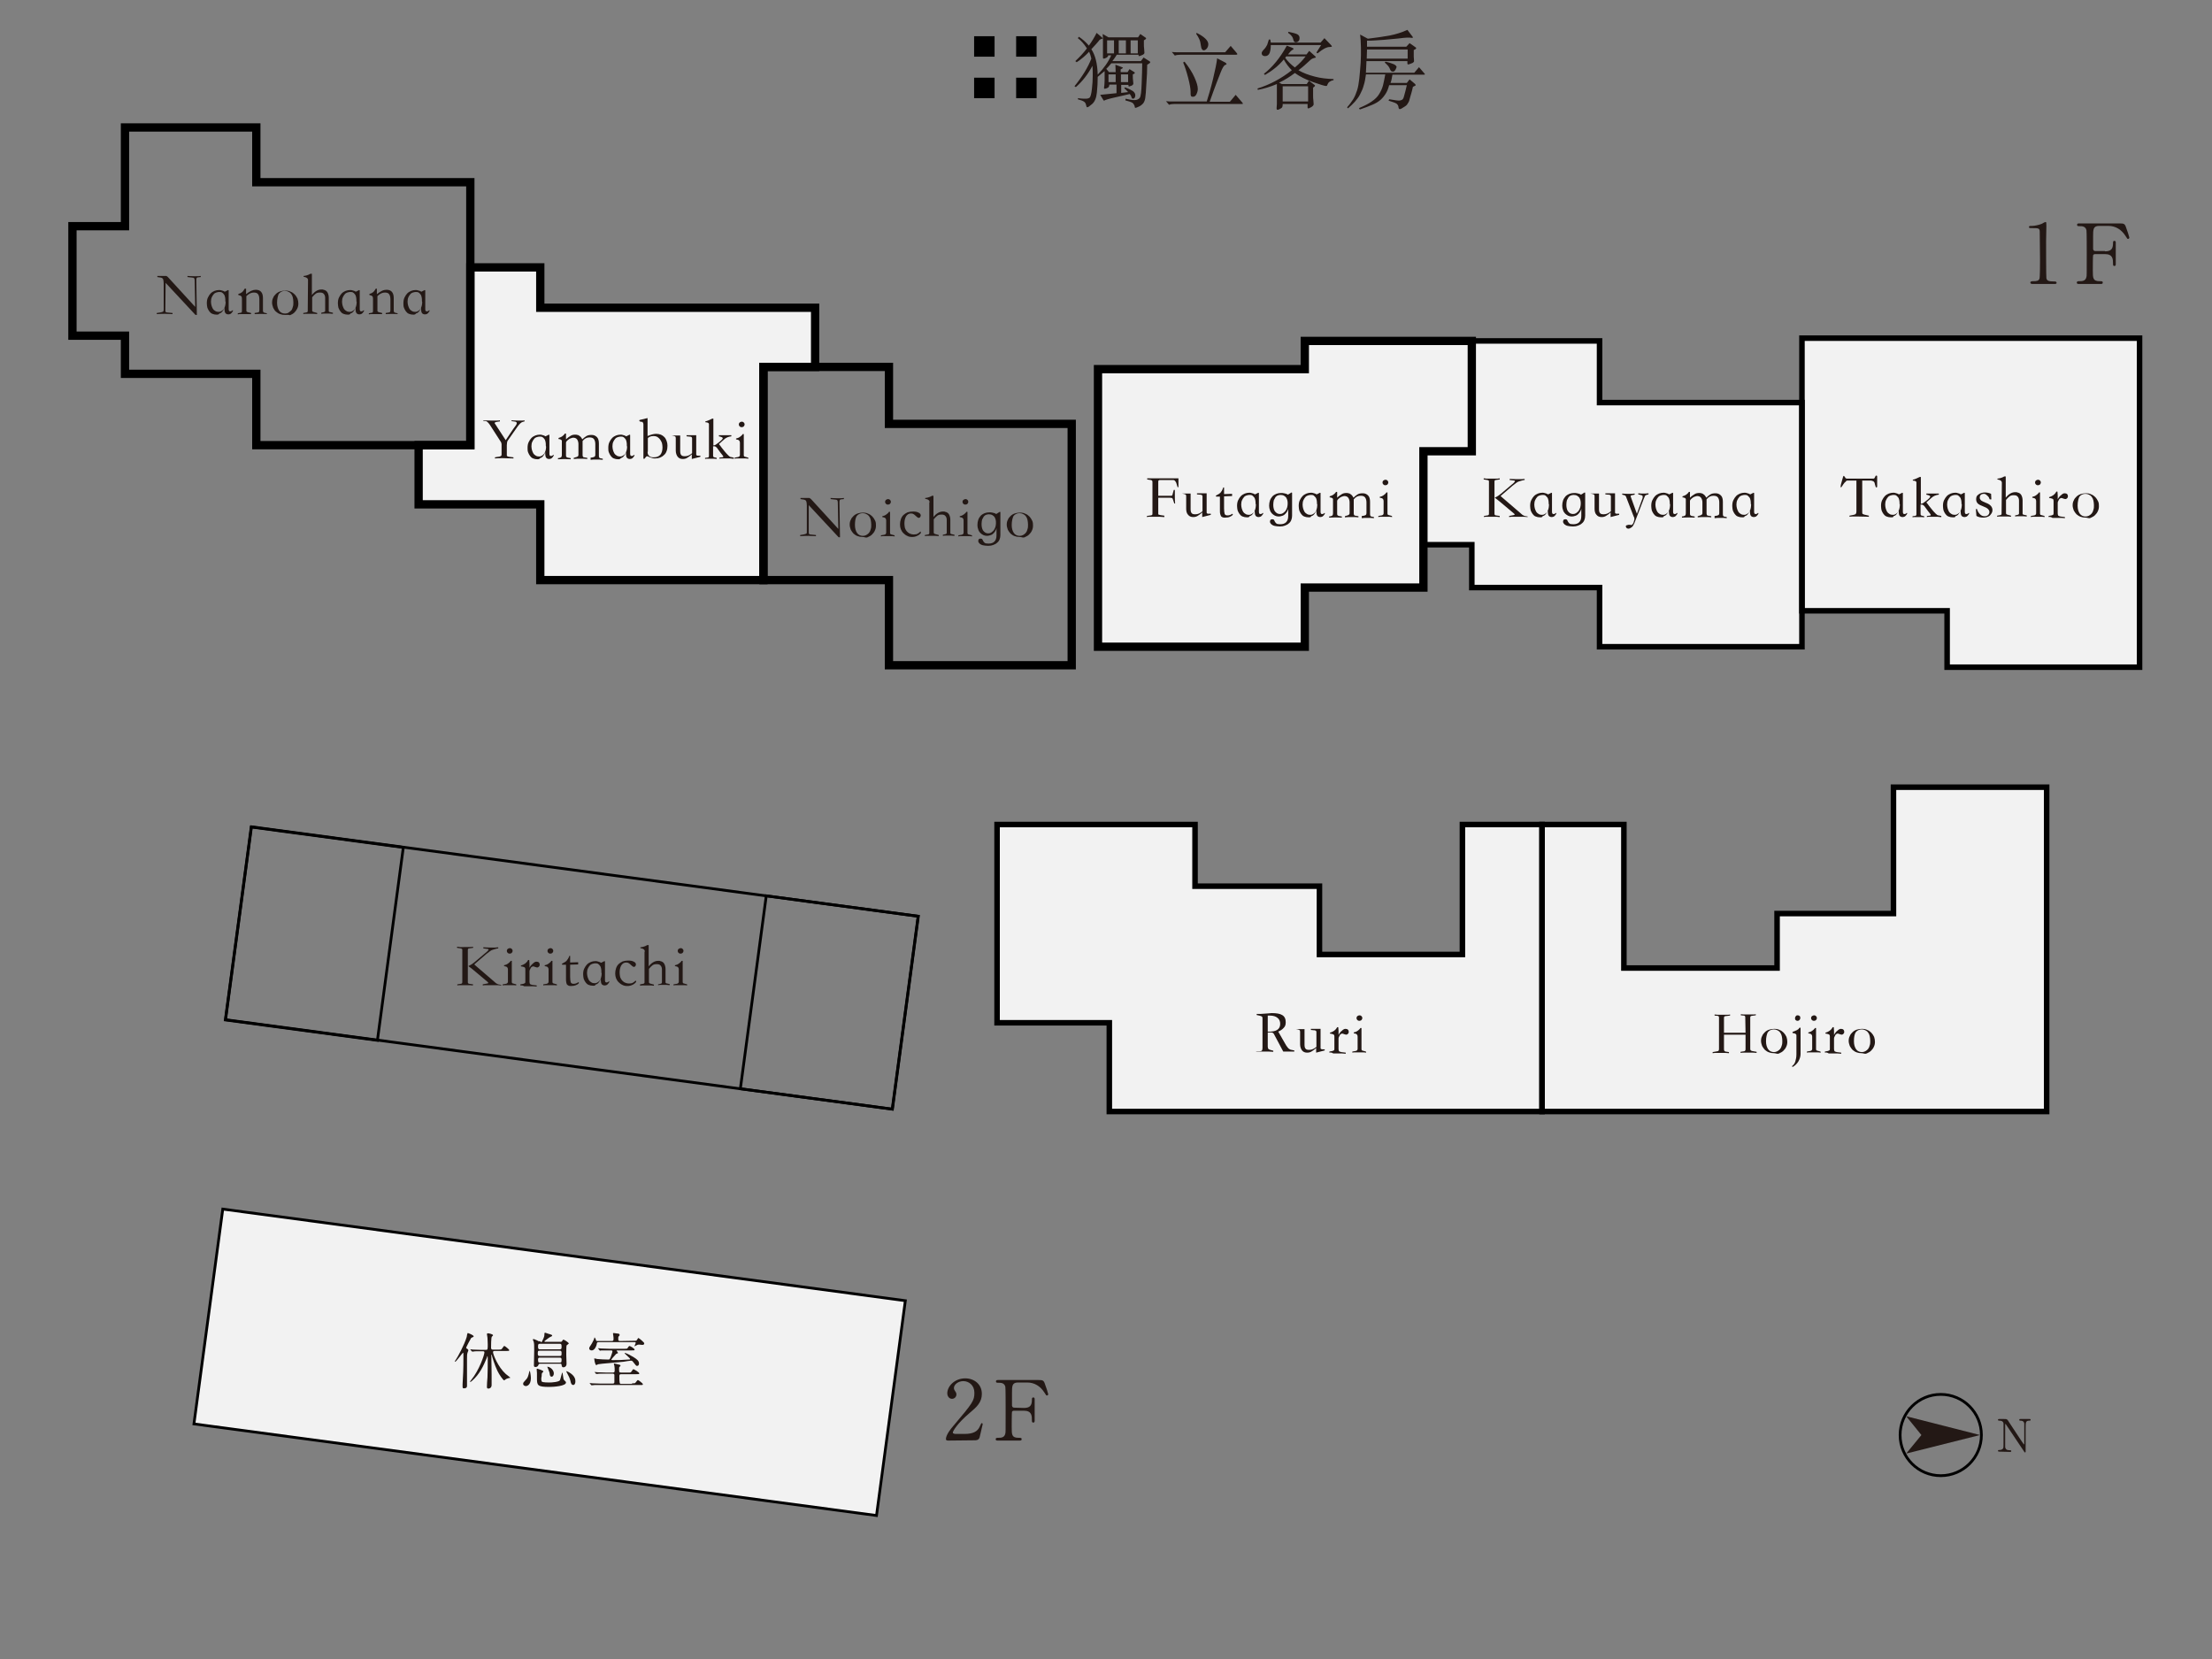 <?xml version="1.0" encoding="utf-8"?>
<!-- Generator: Adobe Illustrator 25.4.1, SVG Export Plug-In . SVG Version: 6.00 Build 0)  -->
<svg version="1.1" id="レイヤー_1" xmlns="http://www.w3.org/2000/svg" xmlns:xlink="http://www.w3.org/1999/xlink" x="0px"
	 y="0px" viewBox="0 0 800 600" style="enable-background:new 0 0 800 600;" xml:space="preserve">
<rect x="0" y="0" width="800" height="600" fill="#808080" stroke="none"/>
<style type="text/css">
	.st0{fill:#F2F2F2;}
	.st1{fill:none;stroke:#000000;stroke-width:1;stroke-miterlimit:10;}
	.st2{fill:none;stroke:#000000;stroke-width:2;stroke-miterlimit:10;}
	.st3{fill:none;stroke:#000000;stroke-width:3;stroke-miterlimit:10;}
	.st4{fill:none;stroke:#000000;stroke-miterlimit:10;}
	.st5{fill:#231815;}
</style>
<polygon class="st0" points="276.1,111.3 195.4,111.3 195.4,96.7 170.1,96.7 170.1,161 151.4,161 151.4,182.4 170.1,182.4 
	195.4,182.4 195.4,209.8 276.1,209.8 276.1,132.7 294.8,132.7 294.8,111.3 "/>
<g id="背景">
	
		<rect x="159.7" y="368.2" transform="matrix(0.133 -0.991 0.991 0.133 -315.984 624.271)" class="st0" width="78.4" height="249.1"/>
	<polygon class="st0" points="528.9,298.2 528.9,345.2 477.2,345.2 477.2,320.5 432.2,320.5 432.2,298.2 360.6,298.2 360.6,369.9 
		401.2,369.9 401.2,402 557.7,402 557.7,369.9 557.7,298.2 	"/>
	<polygon class="st0" points="684.8,284.7 684.8,330.4 642.7,330.4 642.7,350.1 587.3,350.1 587.3,298.2 557.7,298.2 557.7,402 
		587.3,402 642.7,402 684.8,402 740.2,402 740.2,284.7 	"/>
	<polygon class="st0" points="514.8,123.3 471.9,123.3 471.9,133.5 397.1,133.5 397.1,233.9 471.9,233.9 471.9,212.5 514.8,212.5 
		514.8,163.2 532.3,163.2 532.3,123.3 	"/>
	<polygon class="st0" points="578.5,145.6 578.5,123.3 532.3,123.3 532.3,163.2 514.8,163.2 514.8,197 532.3,197 532.3,212.5 
		578.5,212.5 578.5,233.9 651.7,233.9 651.7,145.6 	"/>
	<polygon class="st0" points="651.7,122.3 651.7,220.9 704.2,220.9 704.2,241.3 773.8,241.3 773.8,220.9 773.8,122.3 	"/>
</g>
<g id="線">
	
		<rect x="159.7" y="368.2" transform="matrix(0.133 -0.991 0.991 0.133 -315.984 624.271)" class="st1" width="78.4" height="249.1"/>
	<polygon class="st2" points="528.9,298.2 528.9,345.2 477.2,345.2 477.2,320.5 432.2,320.5 432.2,298.2 360.6,298.2 360.6,369.9 
		401.2,369.9 401.2,402 557.7,402 557.7,369.9 557.7,298.2 	"/>
	<polygon class="st2" points="684.8,284.7 684.8,330.4 642.7,330.4 642.7,350.1 587.3,350.1 587.3,298.2 557.7,298.2 557.7,402 
		587.3,402 642.7,402 684.8,402 740.2,402 740.2,284.7 	"/>
	<polygon class="st3" points="276.1,111.3 195.4,111.3 195.4,96.7 170.1,96.7 170.1,161 151.4,161 151.4,182.4 170.1,182.4 
		195.4,182.4 195.4,209.8 276.1,209.8 276.1,132.7 294.8,132.7 294.8,111.3 	"/>
	<polygon class="st3" points="321.5,153.3 321.5,132.7 276.1,132.7 276.1,209.8 321.5,209.8 321.5,240.6 387.6,240.6 387.6,153.3 	
		"/>
	<polygon class="st3" points="514.8,123.3 471.9,123.3 471.9,133.5 397.1,133.5 397.1,233.9 471.9,233.9 471.9,212.5 514.8,212.5 
		514.8,163.2 532.3,163.2 532.3,123.3 	"/>
	<polygon class="st2" points="578.5,145.6 578.5,123.3 532.3,123.3 532.3,163.2 514.8,163.2 514.8,197 532.3,197 532.3,212.5 
		578.5,212.5 578.5,233.9 651.7,233.9 651.7,145.6 	"/>
	<polygon class="st2" points="651.7,122.3 651.7,220.9 704.2,220.9 704.2,241.3 773.8,241.3 773.8,220.9 773.8,122.3 	"/>
	
		<rect x="171.7" y="228.4" transform="matrix(0.133 -0.991 0.991 0.133 -167.601 508.569)" class="st1" width="70.4" height="243.3"/>
	
		<rect x="78.6" y="310" transform="matrix(0.133 -0.991 0.991 0.133 -236.165 405.541)" class="st1" width="70.4" height="55.5"/>
	
		<rect x="264.8" y="334.9" transform="matrix(0.133 -0.991 0.991 0.133 -99.342 611.627)" class="st1" width="70.4" height="55.5"/>
	<polygon class="st3" points="92.7,65.9 92.7,46.1 45.2,46.1 45.2,81.8 26.2,81.8 26.2,121.4 45.2,121.4 45.2,135.2 92.7,135.2 
		92.7,161 170.1,161 170.1,65.9 	"/>
	<circle class="st4" cx="701.9" cy="519" r="14.7"/>
	<g>
		<path class="st5" d="M723.1,525c-0.2,0-0.5,0-0.5-0.3s0.2-0.3,0.6-0.3c0.2,0,1,0,1.3-0.7c0.1-0.4,0.1-0.4,0.1-4.6c0-4,0-4,0-4.3
			c-0.2-1-1.1-1-1.6-1c-0.1,0-0.4,0-0.4-0.3s0.2-0.3,0.5-0.3h1.6c1.2,0,1.2,0,2,1.3c1,1.5,2.5,3.8,3.5,5.3c0.2,0.3,1.7,2.6,1.8,2.6
			s0.1-0.1,0.1-0.3c0-0.4,0-3.1,0-3.6c0-0.6,0-3.4,0-3.7c-0.2-1-1-1-1.5-1c-0.1,0-0.3,0-0.3-0.3s0.2-0.3,0.4-0.3h3.3
			c0.2,0,0.4,0,0.4,0.3s-0.2,0.3-0.5,0.3c-1.3,0-1.3,0.7-1.3,2.6c0,1.2,0,7.1,0,8.5c0,0.1,0,0.4-0.2,0.4c-0.1,0-0.2-0.1-0.2-0.1
			c-0.1-0.1-6.4-9.5-6.5-9.7c-0.3-0.5-0.3-0.5-0.4-0.5s-0.1,0.1-0.1,0.3c0,0.6,0,3.4,0,4s0,3.8,0,4.1c0.2,1.1,1.1,1.1,1.8,1.1
			c0.1,0,0.4,0,0.4,0.3s-0.2,0.3-0.5,0.3L723.1,525L723.1,525z"/>
	</g>
	<polygon class="st5" points="716.1,519 689.4,512.2 694.9,519 689.4,525.7 	"/>
</g>
<g id="日本語">
	<g>
		<path class="st5" d="M167.5,489.2c-0.2,0-2.5,3.3-2.9,3.3c-0.1,0-0.1-0.1-0.1-0.2c0,0,0.3-0.5,0.4-0.6c0.6-0.9,3-5.2,3.9-8.2
			c0-0.2,0.2-1.4,0.4-1.4c0.6,0.2,2.1,0.8,2.1,1.2c0,0.2-0.2,0.3-0.3,0.3c-0.4,0.2-0.5,0.2-0.6,0.3c-0.1,0.1-1.8,3.3-1.8,3.5
			s0.1,0.2,0.3,0.4c0.1,0,0.5,0.3,0.5,0.6c0,0.1-0.3,0.7-0.3,0.8c-0.2,0.5-0.2,1.4-0.2,2.3c0,1.4,0,8.2,0,9.7c0,0.4-0.1,0.9-1.1,0.9
			c-0.3,0-0.5,0-0.5-0.6c0-0.1,0-0.8,0-0.9c0.2-3.6,0.3-4.9,0.3-10.1C167.6,490.2,167.6,489.2,167.5,489.2z M174.1,488.7
			c-1.9,0-2.6,0-2.8,0.1c-0.1,0-0.4,0-0.5,0s-0.1,0-0.2-0.1l-0.4-0.5c-0.1-0.1-0.1-0.1-0.1-0.2s0,0,0.1,0c0.2,0,0.8,0.1,1,0.1
			c1.1,0,2,0.1,3,0.1h1.5c0.7,0,0.7-0.2,0.7-2c0-0.9-0.1-1.9-0.1-2.4c0-0.2-0.2-1.1-0.2-1.3c0-0.2,0.2-0.3,0.4-0.3s1.8,0.3,1.8,0.7
			c0,0.2-0.1,0.2-0.4,0.5c-0.3,0.2-0.3,3.6-0.3,4c0,0.2,0,0.7,0.6,0.7h2c1,0,1.1,0,1.4-0.4c0.6-0.8,0.6-0.9,0.8-0.9
			c0.3,0,1.8,1.3,1.8,1.5c0,0.3-0.4,0.3-1.2,0.3h-4c-0.3,0-0.7,0-0.7,0.4c0,0.8,1.8,5.4,4.6,7.9c0.2,0.2,1.7,1.3,1.7,1.4
			c0,0-0.8,0.1-0.9,0.2c-0.5,0.1-0.7,0.3-0.9,0.4c-0.3,0.3-0.4,0.3-0.5,0.3c-0.3,0-1.8-2.1-2.4-3.4c-1.1-2.3-2-5.4-2-5.6
			s-0.1-0.3-0.1-0.3s-0.1,0.1-0.1,0.2c0,1.1,0.1,6,0.1,7c0,0.6,0,3.3,0,3.8c0,0.8-0.5,1.3-1.2,1.3c-0.5,0-0.5-0.4-0.5-0.7
			c0-0.4,0.1-2.7,0.2-3.3c0.1-1.7,0.1-5,0.1-6.8c0-0.2,0-0.9-0.1-0.9s-0.1,0-0.2,0.5c-1.3,3.1-2.6,6-5.5,8.5
			c-0.3,0.2-0.4,0.3-0.5,0.3s-0.1,0-0.1-0.1s0-0.1,0.4-0.6c2.9-3.5,4.8-9.1,4.8-10c0-0.2-0.1-0.4-0.5-0.4L174.1,488.7L174.1,488.7z"
			/>
		<path class="st5" d="M189.2,500.5c0-0.5,0.2-0.6,0.9-1.4c0.8-0.8,0.9-1.3,1.3-2.9c0-0.2,0.1-0.4,0.2-0.4c0.1,0,0.4,1.7,0.4,2.6
			c0,2.6-1.5,2.9-1.8,2.9C189.3,501.2,189.2,500.7,189.2,500.5z M195.5,485.4c0.4,0,0.5-0.1,0.7-0.6c0.7-1.4,0.7-1.7,0.7-2.5
			c0-0.1,0-0.3,0.3-0.3c0.2,0,1.3,0.5,1.6,0.5c0.6,0.2,0.9,0.3,0.9,0.5s-0.1,0.3-1,0.7c-0.2,0.1-1.2,0.9-1.5,1.1
			c-0.2,0.2-0.3,0.2-0.3,0.3c0,0.2,0.2,0.2,0.4,0.2h5.3c0.5,0,0.6-0.1,0.7-0.3c0.3-0.4,0.3-0.5,0.5-0.5s1.9,1,1.9,1.4
			c0,0.1-0.1,0.2-0.2,0.2c-0.1,0.1-0.5,0.4-0.6,0.5c-0.1,0.3-0.1,2.9-0.1,3.4s0.1,2.9,0.1,3.2c0,1.1-0.8,1.3-1.1,1.3
			c-0.5,0-0.6-0.2-0.7-0.9c-0.1-0.4-0.2-0.4-0.5-0.4h-7.1c-0.3,0-0.6,0-0.7,0.3c-0.2,0.5-0.4,0.9-1.2,0.9c-0.5,0-0.5-0.4-0.5-0.6
			c0-0.8,0.1-4.6,0.1-5.5c0-1.8,0-2.4-0.2-3.1c0-0.1-0.3-0.6-0.3-0.7c0-0.2,0.2-0.2,0.3-0.2c0.3,0,1.2,0.5,1.3,0.5
			c0.4,0.3,0.5,0.3,0.9,0.3h0.3L195.5,485.4L195.5,485.4z M196,499.7c0.4,0.3,2.2,0.3,2.8,0.3c0.8,0,3.3-0.2,3.7-0.8
			c0.2-0.4,0.6-2.2,0.7-2.4c0.1-0.2,0.1-0.4,0.2-0.4c0.1,0,0.2,1.4,0.3,1.7c0.1,0.9,0.2,0.9,0.8,1.5c0.1,0.1,0.2,0.2,0.2,0.4
			c0,1.3-4.5,1.6-6,1.6c-4.5,0-4.5-0.6-4.5-3.4c0-0.2,0-1.4,0-1.6s-0.1-1.2-0.1-1.3c0-0.1,0-0.3,0.2-0.3c0,0,2.2,0.6,2.2,1
			c0,0.1,0,0.2-0.3,0.4c-0.2,0.2-0.3,0.3-0.3,1.3C195.7,498.3,195.7,499.5,196,499.7z M195.1,488.5c-0.6,0-0.6,0.3-0.6,1.1
			c0,0.3,0,0.8,0.6,0.8h7.4c0.6,0,0.6-0.3,0.6-1.1c0-0.3,0-0.8-0.6-0.8H195.1z M202.5,492.8c0.6,0,0.6-0.3,0.6-1.2
			c0-0.5-0.4-0.6-0.6-0.6h-7.3c-0.2,0-0.6,0-0.6,0.6c0,0.9,0,1.2,0.7,1.2H202.5z M202.5,488c0.6,0,0.6-0.4,0.6-1c0-0.5,0-1-0.6-1
			h-7.3c-0.6,0-0.6,0.4-0.6,1c0,0.5,0,1,0.6,1H202.5z M199.5,497.9c-0.5,0-0.6-0.4-0.7-1c0-0.3-0.1-0.7-0.6-1.9
			c0-0.1-0.3-0.7-0.3-0.7l0,0c1.1,0,2.4,1.2,2.4,2.4C200.3,497.3,200,497.9,199.5,497.9z M207.3,500.9c-0.5,0-0.8-0.4-1-1.5
			c-0.2-0.9-0.7-1.9-1.2-2.8c0-0.1-0.3-0.5-0.3-0.6c0,0,0-0.1,0.1-0.1s0.8,0.3,1.5,0.8c1.5,1.1,1.7,2.1,1.7,2.9
			C208.1,500.4,207.8,500.9,207.3,500.9z"/>
		<path class="st5" d="M229.7,484.9c0.4,0,0.5,0,0.8-0.5c0.2-0.4,0.3-0.5,0.4-0.5s1,0.7,1.3,1c0.7,0.6,0.8,0.8,0.8,1
			c0,0.4-0.4,0.5-0.7,0.5c-0.2,0-0.9-0.1-1.1-0.1c-0.5,0-0.6,0-1.3,0.4l-0.3,0.2c0,0-0.1,0-0.1-0.1c0,0,0.1-0.2,0.1-0.3
			c0.3-0.7,0.3-0.7,0.3-0.9c0-0.2-0.2-0.2-0.5-0.2h-12.9c-0.6,0-0.6,0.2-0.7,0.8c-0.1,0.7-0.8,2.2-1.8,2.2c-0.5,0-0.9-0.3-0.9-0.7
			c0-0.2,0-0.4,0.5-1.1c0.7-1,1.1-2.1,1.2-2.2c0-0.1,0.2-0.7,0.2-0.7c0.2,0,0.4,0.6,0.5,0.8c0.1,0.5,0.2,0.5,0.7,0.5h5.1
			c0.4,0,0.6-0.2,0.6-0.7c0-0.2,0-0.9-0.1-1.3c0-0.1-0.1-0.5-0.1-0.7c0-0.1,0.1-0.2,0.2-0.2c0.3,0,1.1,0.2,1.5,0.2
			c0.3,0,0.7,0.1,0.7,0.5c0,0.1,0,0.2-0.4,0.6c-0.1,0.1-0.1,0.3-0.1,0.9s0.2,0.7,0.7,0.7L229.7,484.9L229.7,484.9z M228.6,500.3
			c0.9,0,1,0,1.2-0.2s0.7-1,0.9-1s1.8,1.2,1.8,1.5s-0.2,0.3-0.3,0.3s-0.7,0-0.9,0h-14.1c-1.9,0-2.6,0-2.8,0.1c-0.1,0-0.4,0-0.5,0
			s-0.1-0.1-0.2-0.2l-0.4-0.5c-0.1-0.1-0.1-0.1-0.1-0.1s0,0,0.1,0c0.2,0,0.8,0.1,1,0.1c1.1,0,2,0.1,3,0.1h4.2c0.6,0,0.7-0.2,0.7-0.6
			c0-0.3,0-2.5,0-2.6c-0.1-0.3-0.3-0.4-0.6-0.4H219c-1.9,0-2.6,0-2.8,0.1c-0.1,0-0.4,0-0.5,0s-0.1,0-0.2-0.1l-0.4-0.5
			c-0.1-0.1-0.1-0.1-0.1-0.1s0,0,0.1,0c0.2,0,0.8,0.1,1,0.1c1.1,0,2,0.1,3,0.1h2.6c0.6,0,0.6-0.5,0.6-0.6c0-0.8,0-1.3-0.1-1.8
			c0-0.1-0.2-0.7-0.2-0.8c0-0.1,0.1-0.1,0.1-0.1c0.1,0,1.4,0.3,1.7,0.4c0.5,0.1,0.6,0.2,0.6,0.4c0,0.2-0.1,0.2-0.3,0.4
			c-0.2,0.2-0.2,0.3-0.2,0.8c0,1.1,0,1.3,0.7,1.3h2.9c0.6,0,0.6,0,0.9-0.4c0.5-0.7,0.5-0.8,0.7-0.8s2.1,1.1,2.1,1.5
			c0,0.3-0.1,0.3-1.2,0.3h-5.4c-0.2,0-0.6,0-0.6,0.6c0,2.9,0.1,2.9,0.7,2.9h3.9V500.3z M220.3,488.4c-1.9,0-2.6,0-2.8,0
			c-0.1,0-0.4,0.1-0.5,0.1s-0.1-0.1-0.2-0.2l-0.4-0.5c0-0.1-0.1-0.1-0.1-0.1s0-0.1,0.1-0.1c0.2,0,0.8,0.1,1,0.1c1.1,0,2,0.1,3,0.1
			h5.6c0.7,0,0.8,0,1-0.3c0.3-0.5,0.5-0.7,0.7-0.7s1.8,0.9,1.8,1.3c0,0.3-0.1,0.3-1.2,0.3h-5.2c-0.1,0-0.1,0-0.1,0.1
			s0.5,0.6,0.5,0.8c0,0.1,0,0.1-0.5,0.3c-0.2,0-0.5,0.5-0.9,0.9c-0.2,0.2-1,1.1-1,1.2c0,0.2,0.3,0.2,0.5,0.2c2,0,2.9,0,5.7-0.2
			c0.4,0,0.6,0,0.6-0.2c0-0.3-2-1.9-2-2.1c0,0,0-0.1,0.1-0.1c0.4,0,2.5,1.1,3.1,1.5c1.3,0.8,2,1.4,2,2.3c0,0.5-0.2,0.9-0.7,0.9
			c-0.3,0-0.4-0.1-1.4-1.4c-0.2-0.3-0.4-0.5-0.8-0.5c-0.1,0-2.4,0.3-2.7,0.4c-1.5,0.2-8.5,0.7-9.2,0.9c-0.1,0-0.5,0.3-0.6,0.3
			c-0.3,0-0.4-0.4-0.6-1.1c0-0.2-0.2-1.1-0.2-1.2s0.1-0.1,0.2-0.1c0.2,0,0.8,0.2,0.9,0.2c0.6,0.1,3.3,0.2,4,0.2c0.5,0,0.5-0.1,0.9-1
			c0-0.1,0.6-1.6,0.6-2c0-0.3-0.3-0.3-0.5-0.3L220.3,488.4L220.3,488.4z"/>
	</g>
	<g>
		<path class="st5" d="M184.1,165.2l1.6,0.2v0.4c-1.7,0-3-0.1-3.9-0.1s-1.8,0-2.8,0.1v-0.4l1.1-0.2c0.4,0,0.7-0.1,0.9-0.2
			c0.3-0.1,0.4-0.3,0.4-0.6v-3.7c0-0.3-0.1-0.7-0.4-1.1l-3.8-5.9c-0.6-0.9-1.1-1.3-1.4-1.4l-1-0.1V152c0.3,0,1.2,0.1,2.7,0.1
			c0.8,0,1.4,0,2,0s1,0,1.3-0.1v0.4l-1.3,0.2c-0.4,0.1-0.6,0.2-0.6,0.4c0,0.1,0,0.2,0.1,0.2l3.9,6c0.6-0.9,1.2-1.8,1.8-2.7
			s1.2-1.8,1.9-2.7c0.2-0.3,0.3-0.6,0.3-0.8s-0.2-0.4-0.5-0.5l-1.4-0.2V152c0.1,0,0.9,0.1,2.2,0.1c0.7,0,1.2,0,1.6,0s0.7,0,0.9-0.1
			v0.4l-0.7,0.2c-0.5,0.1-1.1,0.7-1.9,1.8l-3.5,5c-0.1,0.2-0.2,0.4-0.2,0.6c0,0.2-0.1,0.6-0.1,1v3.6
			C183.2,164.9,183.5,165.1,184.1,165.2z"/>
		<path class="st5" d="M194.4,166.1c-0.6,0-1.1-0.1-1.6-0.3s-0.8-0.5-1.1-0.9s-0.5-0.8-0.7-1.3s-0.2-1-0.2-1.6
			c0-0.8,0.1-1.5,0.4-2.1c0.3-0.6,0.6-1.1,1-1.5s0.9-0.7,1.4-0.9s1.1-0.3,1.6-0.3c0.3,0,0.6,0,0.8,0.1s0.5,0.1,0.7,0.2
			c0.2,0.1,0.4,0.2,0.6,0.3l1.2-0.6l0.2,0.1c0,1.1,0,2.3,0,3.4c0,1.1,0,2.3,0,3.4c0,0.6,0.2,0.9,0.7,0.8c0.1,0,0.2,0,0.3-0.1
			c0.1,0,0.1-0.1,0.2-0.1c0.1-0.1,0.1-0.1,0.2-0.2l0.2,0.1c-0.1,0.3-0.2,0.5-0.4,0.7c-0.1,0.2-0.3,0.3-0.5,0.5
			c-0.2,0.1-0.5,0.2-0.8,0.2c-0.5,0-0.9-0.2-1.1-0.5c-0.2-0.3-0.3-0.8-0.3-1.3v-0.7c-0.1,0.3-0.2,0.6-0.4,0.9
			c-0.2,0.3-0.4,0.6-0.6,0.8c-0.2,0.2-0.5,0.4-0.9,0.5C195.2,166,194.8,166.1,194.4,166.1z M197.4,161.2c0-0.5,0-1-0.1-1.4
			s-0.2-0.8-0.4-1c-0.2-0.3-0.4-0.5-0.7-0.7s-0.7-0.2-1.1-0.2c-0.3,0-0.6,0.1-1,0.2c-0.3,0.1-0.7,0.3-0.9,0.6
			c-0.3,0.3-0.5,0.7-0.7,1.1s-0.3,1-0.3,1.6c0,0.5,0.1,1,0.2,1.4c0.1,0.4,0.3,0.8,0.5,1.2c0.2,0.3,0.5,0.6,0.9,0.8
			c0.3,0.2,0.7,0.3,1.2,0.3c0.4,0,0.7-0.1,1-0.3s0.6-0.4,0.8-0.7s0.4-0.7,0.5-1.1c0.1-0.4,0.2-0.9,0.2-1.4L197.4,161.2L197.4,161.2z
			"/>
		<path class="st5" d="M213.8,165.5l0.6-0.1c0.4-0.1,0.6-0.2,0.7-0.3c0.1-0.1,0.2-0.3,0.2-0.6v-3.9c0-0.8-0.2-1.4-0.5-1.8
			c-0.3-0.4-0.8-0.6-1.6-0.6c-1,0-1.8,0.4-2.5,1.3v4.9c0,0.3,0,0.5,0.1,0.7s0.2,0.3,0.5,0.3l1.1,0.2v0.4c-0.7-0.1-1.5-0.1-2.4-0.1
			c-0.8,0-1.7,0-2.5,0.1v-0.4l0.6-0.2c0.4-0.1,0.7-0.2,0.8-0.3c0.2-0.1,0.3-0.3,0.3-0.6v-3.9c0-0.7-0.2-1.3-0.5-1.7
			s-0.8-0.6-1.4-0.6c-0.2,0-0.5,0.1-0.8,0.2c-0.3,0.1-0.6,0.2-0.8,0.4c-0.3,0.2-0.5,0.4-0.7,0.6c-0.2,0.2-0.3,0.4-0.3,0.6v4.4
			c0,0.4,0,0.6,0.1,0.7c0.1,0.1,0.2,0.2,0.5,0.3l1.1,0.2v0.4c-1.5-0.1-3-0.1-4.6,0v-0.4l0.6-0.1c0.3-0.1,0.5-0.2,0.6-0.3
			s0.2-0.4,0.2-0.7v-4.7c0-0.2,0-0.3,0-0.5c0-0.1-0.1-0.2-0.2-0.3c-0.1-0.1-0.2-0.1-0.4-0.2s-0.4-0.1-0.6-0.1v-0.4
			c0.4-0.1,0.8-0.3,1.2-0.5c0.4-0.3,0.8-0.6,1.1-1.1h0.4v2.1c0.6-0.6,1.2-1,1.7-1.3s1-0.4,1.6-0.4c0.3,0,0.6,0,0.8,0.1
			c0.2,0,0.5,0.1,0.7,0.3c0.2,0.1,0.4,0.3,0.6,0.5c0.2,0.2,0.3,0.5,0.5,0.8c0.5-0.5,1-0.9,1.5-1.2s1.1-0.4,1.9-0.4
			c0.8,0,1.4,0.3,1.9,0.8s0.7,1.3,0.7,2.3v4.4c0,0.5,0.1,0.8,0.4,0.9l1,0.2v0.4c-0.7-0.1-1.5-0.1-2.3-0.1s-1.5,0-2.1,0.1v-0.8
			L213.8,165.5L213.8,165.5z"/>
		<path class="st5" d="M223.6,166.1c-0.6,0-1.1-0.1-1.6-0.3s-0.8-0.5-1.1-0.9s-0.5-0.8-0.7-1.3s-0.2-1-0.2-1.6
			c0-0.8,0.1-1.5,0.4-2.1c0.3-0.6,0.6-1.1,1-1.5s0.9-0.7,1.4-0.9s1.1-0.3,1.6-0.3c0.3,0,0.6,0,0.8,0.1s0.5,0.1,0.7,0.2
			c0.2,0.1,0.4,0.2,0.6,0.3l1.2-0.6l0.2,0.1c0,1.1,0,2.3,0,3.4c0,1.1,0,2.3,0,3.4c0,0.6,0.2,0.9,0.7,0.8c0.1,0,0.2,0,0.3-0.1
			c0.1,0,0.1-0.1,0.2-0.1c0.1-0.1,0.1-0.1,0.2-0.2l0.2,0.1c-0.1,0.3-0.2,0.5-0.4,0.7c-0.1,0.2-0.3,0.3-0.5,0.5
			c-0.2,0.1-0.5,0.2-0.8,0.2c-0.5,0-0.9-0.2-1.1-0.5c-0.2-0.3-0.3-0.8-0.3-1.3v-0.7c-0.1,0.3-0.2,0.6-0.4,0.9
			c-0.2,0.3-0.4,0.6-0.6,0.8c-0.2,0.2-0.5,0.4-0.9,0.5C224.4,166,224,166.1,223.6,166.1z M226.7,161.2c0-0.5,0-1-0.1-1.4
			s-0.2-0.8-0.4-1c-0.2-0.3-0.4-0.5-0.7-0.7s-0.7-0.2-1.1-0.2c-0.3,0-0.6,0.1-1,0.2c-0.3,0.1-0.7,0.3-0.9,0.6
			c-0.3,0.3-0.5,0.7-0.7,1.1s-0.3,1-0.3,1.6c0,0.5,0.1,1,0.2,1.4c0.1,0.4,0.3,0.8,0.5,1.2c0.2,0.3,0.5,0.6,0.9,0.8
			c0.3,0.2,0.7,0.3,1.2,0.3c0.4,0,0.7-0.1,1-0.3s0.6-0.4,0.8-0.7s0.4-0.7,0.5-1.1c0.1-0.4,0.2-0.9,0.2-1.4L226.7,161.2L226.7,161.2z
			"/>
		<path class="st5" d="M231.2,152.3l0.1-0.4l2.9-0.7v6.5c1.2-0.5,2.2-0.8,3.1-0.8c0.6,0,1.2,0.1,1.7,0.3s0.9,0.5,1.3,0.9
			s0.6,0.9,0.8,1.4s0.3,1.1,0.3,1.7c0,0.7-0.1,1.4-0.3,1.9c-0.2,0.6-0.5,1.1-1,1.5c-0.4,0.4-0.9,0.7-1.4,0.9s-1.1,0.3-1.8,0.3
			c-0.3,0-0.6,0-0.9-0.1s-0.6-0.2-0.9-0.3c-0.3-0.1-0.5-0.2-0.7-0.3s-0.3-0.1-0.4-0.1c-0.2,0-0.5,0.3-0.9,0.9h-0.4v-11.3
			c0-0.4,0-0.7,0-0.9c0-0.3,0-0.5-0.1-0.7s-0.2-0.4-0.4-0.5C232,152.7,231.7,152.5,231.2,152.3z M234.2,163.4c0,0.7,0.2,1.2,0.6,1.5
			c0.4,0.4,0.9,0.5,1.6,0.5c1.1,0,1.8-0.3,2.4-0.9c0.5-0.6,0.8-1.5,0.8-2.7c0-0.6-0.1-1.1-0.2-1.6c-0.2-0.5-0.4-0.9-0.7-1.3
			s-0.6-0.6-1-0.9c-0.4-0.2-0.8-0.3-1.3-0.3c-0.6,0-1.1,0.1-1.5,0.3s-0.6,0.4-0.6,0.6v4.8L234.2,163.4L234.2,163.4z"/>
		<path class="st5" d="M243.1,157.5h2.9v5.6c0,0.7,0.1,1.2,0.4,1.5c0.2,0.3,0.7,0.4,1.3,0.4c1,0,1.8-0.4,2.6-1.1v-5.3
			c0-0.1,0-0.3-0.1-0.4c0-0.1-0.1-0.2-0.3-0.2c-0.1-0.1-0.3-0.1-0.6-0.1s-0.6-0.1-1-0.1v-0.4h3.5v6.4c0,0.3,0,0.5,0,0.6
			s0.1,0.3,0.2,0.3c0.1,0.1,0.3,0.1,0.5,0.1s0.5,0,0.8,0c0,0.1,0,0.1,0,0.2c0,0.1,0,0.1,0,0.2l-3.1,0.8v-1.7c-0.6,0.6-1.2,1-1.7,1.3
			s-1,0.4-1.6,0.4c-0.8,0-1.4-0.3-1.8-0.8s-0.7-1.3-0.7-2.2v-4.6c0-0.3-0.1-0.5-0.3-0.6s-0.6-0.2-1.2-0.3l0,0L243.1,157.5
			L243.1,157.5z"/>
		<path class="st5" d="M265,165.9c-0.3,0-0.6-0.1-1-0.1s-0.9,0-1.4,0s-1,0-1.4,0s-0.8,0-1,0.1v-0.4l0.9-0.1c0.3,0,0.5-0.1,0.5-0.2
			c0-0.1-0.1-0.4-0.4-0.7s-0.7-0.9-1.3-1.7c-0.2-0.3-0.4-0.5-0.5-0.7s-0.3-0.3-0.4-0.4c-0.1-0.1-0.2-0.2-0.3-0.2s-0.1-0.1-0.2-0.1
			h-0.6v3.1c0,0.4,0,0.6,0.1,0.7c0.1,0.1,0.2,0.2,0.4,0.2l0.8,0.2v0.4c-0.2,0-0.5-0.1-0.9-0.1s-0.8,0-1.2,0c-0.5,0-0.9,0-1.2,0
			c-0.4,0-0.6,0-0.9,0.1v-0.4l0.8-0.1c0.3,0,0.4-0.1,0.5-0.2c0.1-0.1,0.1-0.3,0.1-0.7v-10.9c0-0.2,0-0.3,0-0.4
			c0-0.1-0.1-0.2-0.2-0.3s-0.2-0.1-0.4-0.2c-0.2,0-0.4-0.1-0.7-0.1v-0.3c0.4-0.1,0.8-0.2,1.2-0.4s0.8-0.4,1.3-0.6h0.4v9.7
			c0.3,0,0.6-0.1,0.9-0.3s0.7-0.5,1.2-0.9s0.8-0.7,1-0.9s0.3-0.4,0.3-0.5c0-0.3-0.5-0.5-1.4-0.7v-0.4h4.5v0.4c-1,0.1-2,0.5-2.7,1.2
			l-1.8,1.6c0.3,0.4,0.7,0.8,1,1.3c0.4,0.5,0.8,1,1.2,1.5c0.4,0.5,0.8,0.9,1.2,1.3c0.4,0.4,0.7,0.6,1,0.6l0.5,0.1l0.5,0.1v0.4
			L265,165.9L265,165.9z"/>
		<path class="st5" d="M270.7,165.9c-0.2,0-0.6-0.1-1-0.1s-0.9,0-1.5,0s-1.1,0-1.5,0s-0.7,0-1,0.1v-0.4l1.2-0.2
			c0.5-0.1,0.7-0.4,0.7-0.8v-4.4c0-0.4-0.1-0.6-0.3-0.8c-0.2-0.2-0.5-0.3-1.1-0.4v-0.3c0.5-0.1,1-0.3,1.4-0.6s0.8-0.6,1-1h0.4v7.5
			c0,0.2,0,0.4,0.1,0.5s0.2,0.2,0.4,0.2l1.1,0.3L270.7,165.9L270.7,165.9z M268.3,152.5c0.3,0,0.5,0.1,0.7,0.3s0.3,0.4,0.3,0.7
			c0,0.2-0.1,0.5-0.3,0.7c-0.2,0.2-0.5,0.3-0.8,0.3s-0.5-0.1-0.7-0.3s-0.3-0.4-0.3-0.7s0.1-0.5,0.3-0.7
			C267.8,152.6,268,152.5,268.3,152.5z"/>
	</g>
	<g>
		<path class="st5" d="M59.8,112.1c0,0.4,0,0.6,0.1,0.7s0.3,0.2,0.5,0.2l2,0.2v0.4c-0.9,0-1.8-0.1-2.6-0.1c-0.9,0-1.9,0-3.1,0.1
			v-0.4L58,113c0.5-0.1,0.8-0.2,1-0.3c0.1-0.1,0.2-0.3,0.2-0.7v-9.5c0-0.7-0.1-1.2-0.2-1.5s-0.4-0.5-0.8-0.6l-1.3-0.2v-0.4h2.7
			c0.2,0,0.3,0,0.4,0c0.1,0,0.2,0,0.3,0.1c0.1,0,0.2,0.1,0.3,0.2s0.2,0.2,0.3,0.3l9.7,10.6l-0.2-9.6c0-0.4-0.1-0.7-0.2-0.8
			c-0.1-0.1-0.3-0.2-0.6-0.2l-1.8-0.2v-0.4c0.4,0,1.2,0.1,2.4,0.1c1.2,0,2,0,2.4-0.1v0.4l-1,0.1c-0.2,0-0.4,0.1-0.5,0.3
			S71,101,71,101.4l0.2,12.5h-0.5l-10.8-11.6L59.8,112.1L59.8,112.1z"/>
		<path class="st5" d="M78.4,113.8c-0.6,0-1.1-0.1-1.6-0.3c-0.5-0.2-0.8-0.5-1.1-0.9c-0.3-0.4-0.5-0.8-0.7-1.3
			c-0.1-0.5-0.2-1-0.2-1.6c0-0.8,0.1-1.5,0.4-2.1s0.6-1.1,1-1.5s0.9-0.7,1.4-0.9c0.5-0.2,1.1-0.3,1.6-0.3c0.3,0,0.6,0,0.8,0.1
			c0.2,0.1,0.5,0.1,0.7,0.2s0.4,0.2,0.6,0.3l1.2-0.6l0.2,0.1c0,1.1,0,2.3,0,3.4s0,2.3,0,3.4c0,0.6,0.2,0.9,0.7,0.8
			c0.1,0,0.2,0,0.3-0.1s0.1-0.1,0.2-0.1c0.1-0.1,0.1-0.1,0.2-0.2l0.2,0.1c-0.1,0.3-0.2,0.5-0.4,0.7c-0.1,0.2-0.3,0.3-0.5,0.5
			c-0.2,0.1-0.5,0.2-0.8,0.2c-0.5,0-0.9-0.2-1.1-0.5s-0.3-0.8-0.3-1.3v-0.7c-0.1,0.3-0.2,0.6-0.4,0.9c-0.2,0.3-0.4,0.6-0.6,0.8
			c-0.2,0.2-0.5,0.4-0.9,0.5C79.2,113.7,78.8,113.8,78.4,113.8z M81.5,108.9c0-0.5,0-1-0.1-1.4s-0.2-0.8-0.4-1
			c-0.2-0.3-0.4-0.5-0.7-0.7c-0.3-0.2-0.7-0.2-1.1-0.2c-0.3,0-0.6,0.1-1,0.2c-0.3,0.1-0.7,0.3-0.9,0.6c-0.3,0.3-0.5,0.7-0.7,1.1
			s-0.3,1-0.3,1.6c0,0.5,0.1,1,0.2,1.4s0.3,0.8,0.5,1.2c0.2,0.3,0.5,0.6,0.9,0.8c0.3,0.2,0.7,0.3,1.2,0.3c0.4,0,0.7-0.1,1-0.3
			c0.3-0.2,0.6-0.4,0.8-0.7c0.2-0.3,0.4-0.7,0.5-1.1s0.2-0.9,0.2-1.4L81.5,108.9L81.5,108.9z"/>
		<path class="st5" d="M96.7,113.6c-1.6-0.1-3.1-0.1-4.6,0v-0.4l1.2-0.2c0.3,0,0.5-0.3,0.5-0.9v-3.7c0-0.8-0.1-1.4-0.4-1.9
			s-0.8-0.7-1.6-0.7c-0.9,0-1.8,0.4-2.7,1.3v5.3c0,0.2,0.2,0.4,0.5,0.5l1.2,0.3v0.4c-0.2,0-0.5,0-0.7,0s-0.6,0-1,0h-0.7
			c-0.5,0-1,0-1.4,0s-0.7,0-1,0.1v-0.4l1.1-0.2c0.3,0,0.4-0.3,0.4-0.7V108c0-0.5-0.1-0.8-0.3-0.9c-0.2-0.2-0.5-0.3-1-0.4v-0.4
			c0.5-0.1,0.9-0.3,1.3-0.6c0.4-0.3,0.7-0.8,1-1.3H89v2c0.6-0.5,1.2-0.9,1.8-1.2c0.7-0.3,1.2-0.4,1.7-0.4c1.7,0,2.6,1,2.6,3v4.4
			c0,0.3,0,0.5,0.1,0.6s0.2,0.2,0.4,0.3l0.9,0.2v0.3H96.7z"/>
		<path class="st5" d="M103.1,113.9c-0.7,0-1.3-0.1-1.8-0.3c-0.6-0.2-1-0.5-1.5-0.9s-0.7-0.9-1-1.4c-0.2-0.6-0.4-1.2-0.4-1.8
			c0-0.7,0.1-1.3,0.4-1.8c0.2-0.6,0.6-1,1-1.4s0.9-0.7,1.5-0.9c0.6-0.2,1.2-0.3,1.9-0.3c0.7,0,1.4,0.1,1.9,0.4
			c0.6,0.2,1.1,0.6,1.5,1s0.7,0.9,1,1.5c0.2,0.6,0.3,1.2,0.3,1.8c0,0.6-0.1,1.2-0.4,1.8s-0.6,1-1,1.4s-0.9,0.7-1.6,1
			C104.4,113.8,103.8,113.9,103.1,113.9z M100.2,109.5c0,1.2,0.3,2.2,0.8,2.9c0.5,0.7,1.3,1,2.1,1c0.4,0,0.9-0.1,1.2-0.3
			s0.7-0.5,1-0.8s0.5-0.8,0.6-1.3c0.2-0.5,0.2-1.1,0.2-1.7s-0.1-1.2-0.2-1.7s-0.3-0.9-0.6-1.3c-0.3-0.4-0.6-0.6-1-0.8
			c-0.4-0.2-0.8-0.3-1.3-0.3c-0.9,0-1.6,0.4-2.2,1.1C100.5,107,100.2,108.1,100.2,109.5z"/>
		<path class="st5" d="M111.4,101.4c0-0.2,0-0.4-0.1-0.5c0-0.1-0.1-0.2-0.2-0.3c-0.1-0.1-0.3-0.2-0.5-0.3c-0.2-0.1-0.5-0.1-0.8-0.2
			v-0.3c0.3,0,0.7-0.1,1.1-0.2s0.9-0.3,1.4-0.6h0.5v7.7c1-1.3,2.2-2,3.4-2c0.1,0,0.2,0,0.4,0c0.1,0,0.2,0,0.4,0.1
			c0.6,0.1,1.1,0.4,1.4,0.9s0.5,1.2,0.5,2v4.7c0,0.1,0,0.3,0.1,0.3c0.1,0.1,0.2,0.2,0.5,0.2l0.9,0.2v0.4c-0.5,0-0.9-0.1-1.2-0.1
			s-0.7,0-0.9,0c-0.2,0-0.6,0-0.9,0s-0.8,0-1.2,0.1v-0.4l0.9-0.2c0.2-0.1,0.3-0.1,0.4-0.2s0.1-0.2,0.1-0.5v-4.5
			c0-0.6-0.2-1.1-0.5-1.4c-0.3-0.4-0.8-0.5-1.4-0.5s-1.1,0.1-1.5,0.4s-0.8,0.7-1.3,1.3v4.7c0,0.2,0,0.3,0.1,0.4s0.2,0.2,0.3,0.2
			l1.4,0.4v0.4c-0.2,0-0.6-0.1-1-0.1s-0.9,0-1.5,0s-1.1,0-1.5,0s-0.7,0-1,0.1v-0.4l1.1-0.2c0.2,0,0.3-0.1,0.4-0.2s0.1-0.2,0.1-0.4
			L111.4,101.4L111.4,101.4z"/>
		<path class="st5" d="M125.8,113.8c-0.6,0-1.1-0.1-1.6-0.3c-0.5-0.2-0.8-0.5-1.1-0.9c-0.3-0.4-0.5-0.8-0.7-1.3
			c-0.1-0.5-0.2-1-0.2-1.6c0-0.8,0.1-1.5,0.4-2.1s0.6-1.1,1-1.5s0.9-0.7,1.4-0.9c0.5-0.2,1.1-0.3,1.6-0.3c0.3,0,0.6,0,0.8,0.1
			c0.2,0.1,0.5,0.1,0.7,0.2c0.2,0.1,0.4,0.2,0.6,0.3l1.2-0.6l0.2,0.1c0,1.1,0,2.3,0,3.4s0,2.3,0,3.4c0,0.6,0.2,0.9,0.7,0.8
			c0.1,0,0.2,0,0.3-0.1s0.1-0.1,0.2-0.1c0.1-0.1,0.1-0.1,0.2-0.2l0.2,0.1c-0.1,0.3-0.2,0.5-0.4,0.7c-0.1,0.2-0.3,0.3-0.5,0.5
			c-0.2,0.1-0.5,0.2-0.8,0.2c-0.5,0-0.9-0.2-1.1-0.5c-0.2-0.3-0.3-0.8-0.3-1.3v-0.7c-0.1,0.3-0.2,0.6-0.4,0.9s-0.4,0.6-0.6,0.8
			c-0.2,0.2-0.5,0.4-0.9,0.5C126.7,113.7,126.3,113.8,125.8,113.8z M128.9,108.9c0-0.5,0-1-0.1-1.4s-0.2-0.8-0.4-1
			c-0.2-0.3-0.4-0.5-0.7-0.7c-0.3-0.2-0.7-0.2-1.1-0.2c-0.3,0-0.6,0.1-1,0.2c-0.3,0.1-0.7,0.3-0.9,0.6c-0.3,0.3-0.5,0.7-0.7,1.1
			s-0.3,1-0.3,1.6c0,0.5,0.1,1,0.2,1.4s0.3,0.8,0.5,1.2c0.2,0.3,0.5,0.6,0.9,0.8c0.3,0.2,0.7,0.3,1.2,0.3c0.4,0,0.7-0.1,1-0.3
			c0.3-0.2,0.6-0.4,0.8-0.7c0.2-0.3,0.4-0.7,0.5-1.1s0.2-0.9,0.2-1.4L128.9,108.9L128.9,108.9z"/>
		<path class="st5" d="M144.1,113.6c-1.6-0.1-3.1-0.1-4.6,0v-0.4l1.2-0.2c0.3,0,0.5-0.3,0.5-0.9v-3.7c0-0.8-0.1-1.4-0.4-1.9
			c-0.3-0.5-0.8-0.7-1.6-0.7c-0.9,0-1.8,0.4-2.7,1.3v5.3c0,0.2,0.2,0.4,0.5,0.5l1.2,0.3v0.4c-0.2,0-0.5,0-0.7,0s-0.6,0-1,0h-0.7
			c-0.5,0-1,0-1.4,0s-0.7,0-1,0.1v-0.4l1.1-0.2c0.3,0,0.4-0.3,0.4-0.7V108c0-0.5-0.1-0.8-0.3-0.9c-0.2-0.2-0.5-0.3-1-0.4v-0.4
			c0.5-0.1,0.9-0.3,1.3-0.6c0.4-0.3,0.7-0.8,1-1.3h0.4v2c0.6-0.5,1.2-0.9,1.8-1.2s1.2-0.4,1.7-0.4c1.7,0,2.6,1,2.6,3v4.4
			c0,0.3,0,0.5,0.1,0.6s0.2,0.2,0.4,0.3l0.9,0.2v0.3H144.1z"/>
		<path class="st5" d="M149.5,113.8c-0.6,0-1.1-0.1-1.6-0.3c-0.5-0.2-0.8-0.5-1.1-0.9s-0.5-0.8-0.7-1.3s-0.2-1-0.2-1.6
			c0-0.8,0.1-1.5,0.4-2.1c0.3-0.6,0.6-1.1,1-1.5s0.9-0.7,1.4-0.9s1.1-0.3,1.6-0.3c0.3,0,0.6,0,0.8,0.1s0.5,0.1,0.7,0.2
			s0.4,0.2,0.6,0.3l1.2-0.6l0.2,0.1c0,1.1,0,2.3,0,3.4s0,2.3,0,3.4c0,0.6,0.2,0.9,0.7,0.8c0.1,0,0.2,0,0.3-0.1
			c0.1,0,0.1-0.1,0.2-0.1c0.1-0.1,0.1-0.1,0.2-0.2l0.2,0.1c-0.1,0.3-0.2,0.5-0.4,0.7c-0.1,0.2-0.3,0.3-0.5,0.5
			c-0.2,0.1-0.5,0.2-0.8,0.2c-0.5,0-0.9-0.2-1.1-0.5c-0.2-0.3-0.3-0.8-0.3-1.3v-0.7c-0.1,0.3-0.2,0.6-0.4,0.9s-0.4,0.6-0.6,0.8
			c-0.2,0.2-0.5,0.4-0.9,0.5C150.3,113.7,149.9,113.8,149.5,113.8z M152.6,108.9c0-0.5,0-1-0.1-1.4s-0.2-0.8-0.4-1
			c-0.2-0.3-0.4-0.5-0.7-0.7s-0.7-0.2-1.1-0.2c-0.3,0-0.6,0.1-1,0.2c-0.3,0.1-0.7,0.3-0.9,0.6c-0.3,0.3-0.5,0.7-0.7,1.1
			s-0.3,1-0.3,1.6c0,0.5,0.1,1,0.2,1.4c0.1,0.4,0.3,0.8,0.5,1.2c0.2,0.3,0.5,0.6,0.9,0.8c0.3,0.2,0.7,0.3,1.2,0.3
			c0.4,0,0.7-0.1,1-0.3c0.3-0.2,0.6-0.4,0.8-0.7c0.2-0.3,0.4-0.7,0.5-1.1s0.2-0.9,0.2-1.4L152.6,108.9L152.6,108.9z"/>
	</g>
	<g>
		<path class="st5" d="M735,102.7c-0.4,0-0.7-0.2-0.7-0.5c0-0.5,0.6-0.5,1.1-0.5c1.1,0,1.9-0.1,2.2-0.9c0.2-0.5,0.2-5.8,0.2-6.9
			c0-1.4-0.1-8.4-0.1-10c0-1.4-0.4-1.4-2.9-1.4c-0.7,0-1,0-1-0.4s0.3-0.4,1.2-0.4c0.7,0,2.3-0.3,3.3-0.7c0.2-0.1,1.2-0.7,1.5-0.7
			s0.3,0.2,0.3,1.5c0,0.8-0.1,4.4-0.1,5.3c0,1.7,0,13,0.1,13.5c0.2,0.9,0.7,1.2,2.9,1.2c0.3,0,0.8,0,0.8,0.5c0,0.4-0.5,0.4-0.8,0.4
			H735z"/>
		<path class="st5" d="M761.3,90.9c2.1,0,2.9-0.8,2.9-2.9c0-0.5,0-0.9,0.5-0.9s0.5,0.5,0.5,0.6v7.8c0,0.2,0,0.7-0.5,0.7
			s-0.5-0.4-0.5-0.8c0-1.6,0-3.5-2.9-3.5h-3.6c-0.1,0-0.5,0-0.7,0.4c-0.1,0.2-0.1,4.9-0.1,5.5c0,2.8,0,3.9,2.5,3.9
			c0.8,0,1.1,0,1.1,0.5s-0.4,0.5-0.8,0.5H752c-0.5,0-0.9,0-0.9-0.5s0.5-0.5,0.8-0.5c1.1,0,2.4,0,2.7-1.6c0.1-0.5,0.1-0.5,0.1-8.5
			c0-1.4,0-7.8-0.1-8.3c-0.3-1.5-1.7-1.5-2.3-1.5c-0.8,0-1.1,0-1.1-0.5s0.4-0.5,0.9-0.5h14.4c1.7,0,2,0.1,2.5,1.7
			c0.2,0.4,1.1,3.2,1.1,3.4c0,0.4-0.3,0.5-0.5,0.5s-0.2,0-0.9-1.1c-1.4-2.2-3.5-3.6-6.2-3.6h-3.3c-2.2,0-2.2,1.3-2.2,3.8
			c0,0.4,0,4.3,0,4.6c0.1,0.5,0.4,0.7,0.8,0.7h3.5V90.9z"/>
	</g>
	<g>
		<path class="st5" d="M343,521c-0.2,0-0.9,0-0.9-0.5c0-1.6,1.9-3.9,2.6-4.7c7.1-8.4,7.7-9.2,7.7-12.1c0-2.7-2-4.2-4-4.2
			c-1.8,0-3.4,1.2-3.4,2.5c0,0.1,0,0.5,0.3,0.9c0.4,0.6,0.6,0.9,0.6,1.4c0,0.9-0.7,1.6-1.6,1.6c-1,0-1.7-0.9-1.7-2
			c0-2.5,2.6-5.4,6.5-5.4c3.2,0,6,2.1,6,5.6c0,3.1-1.9,4.8-4.4,6.9c-4.5,3.8-6.1,6.6-6.1,7.1s1,0.5,1.1,0.5h3.1c3,0,4.8-0.8,5.6-2.8
			c0.5-1.1,0.5-1.1,0.7-1.1c0.3,0,0.3,0.4,0.3,0.4c0,0.2-1,4.1-1.1,4.7c-0.3,1.1-1.3,1.1-1.8,1.1L343,521L343,521z"/>
		<path class="st5" d="M370.3,509.2c2.1,0,2.9-0.8,2.9-2.9c0-0.5,0-0.9,0.5-0.9s0.5,0.5,0.5,0.6v7.8c0,0.2,0,0.7-0.5,0.7
			s-0.5-0.4-0.5-0.8c0-1.6,0-3.5-2.9-3.5h-3.6c-0.1,0-0.5,0-0.7,0.4c-0.1,0.2-0.1,4.9-0.1,5.5c0,2.8,0,3.9,2.5,3.9
			c0.8,0,1.1,0,1.1,0.5s-0.4,0.5-0.8,0.5H361c-0.5,0-0.9,0-0.9-0.5s0.5-0.5,0.8-0.5c1.1,0,2.4,0,2.7-1.6c0.1-0.5,0.1-0.5,0.1-8.5
			c0-1.4,0-7.8-0.1-8.3c-0.3-1.5-1.7-1.5-2.3-1.5c-0.8,0-1.1,0-1.1-0.5s0.4-0.5,0.9-0.5h14.4c1.7,0,2,0.1,2.5,1.7
			c0.2,0.4,1.1,3.2,1.1,3.4c0,0.4-0.3,0.5-0.5,0.5s-0.2,0-0.9-1.1c-1.4-2.2-3.5-3.6-6.2-3.6h-3.3c-2.2,0-2.2,1.3-2.2,3.8
			c0,0.4,0,4.3,0,4.6c0.1,0.5,0.4,0.7,0.8,0.7L370.3,509.2L370.3,509.2z"/>
	</g>
	<g>
		<path class="st5" d="M631.2,368.1c0-0.3,0-0.5-0.1-0.6s-0.2-0.2-0.4-0.2l-1.1-0.1v-0.4c0.3,0,0.6,0.1,1.1,0.1s1,0,1.6,0
			s1.2,0,1.6,0s0.8,0,1.1-0.1v0.4l-1.5,0.2c-0.2,0-0.3,0.1-0.4,0.2s-0.1,0.3-0.1,0.6v10.9c0,0.3,0,0.5,0.1,0.7
			c0.1,0.1,0.2,0.2,0.5,0.3l1.7,0.3v0.4c-0.4,0-0.8-0.1-1.3-0.1s-1,0-1.6,0s-1.1,0-1.6,0s-1,0-1.3,0.1v-0.4l1.3-0.2
			c0.2,0,0.3-0.1,0.4-0.3c0.1-0.1,0.1-0.4,0.1-0.7v-5h-7.8v5c0,0.4,0,0.6,0.1,0.8c0.1,0.1,0.2,0.2,0.4,0.3l1.3,0.2v0.4
			c-0.4,0-0.8-0.1-1.3-0.1s-1.1,0-1.7,0c-0.6,0-1.1,0-1.6,0s-0.9,0-1.3,0.1v-0.4l1.7-0.3c0.2,0,0.4-0.1,0.5-0.3s0.1-0.4,0.1-0.7v-11
			c0-0.3,0-0.5-0.1-0.6s-0.2-0.2-0.4-0.2l-1.1-0.1v-0.4c0.3,0,0.7,0.1,1.1,0.1c0.5,0,1,0,1.7,0s1.2,0,1.7,0s0.8,0,1.1-0.1v0.4
			l-1.7,0.2c-0.2,0-0.3,0.1-0.4,0.2s-0.1,0.3-0.1,0.6v5.2h7.8L631.2,368.1L631.2,368.1z"/>
		<path class="st5" d="M641.6,380.9c-0.7,0-1.3-0.1-1.8-0.3c-0.6-0.2-1-0.5-1.5-0.9c-0.4-0.4-0.7-0.9-1-1.4
			c-0.2-0.6-0.4-1.2-0.4-1.8c0-0.7,0.1-1.3,0.4-1.8c0.2-0.6,0.6-1,1-1.4s0.9-0.7,1.5-0.9c0.6-0.2,1.2-0.3,1.9-0.3s1.4,0.1,1.9,0.4
			c0.6,0.2,1.1,0.6,1.5,1s0.7,0.9,1,1.5c0.2,0.6,0.3,1.2,0.3,1.8c0,0.6-0.1,1.2-0.4,1.8c-0.2,0.5-0.6,1-1,1.4s-0.9,0.7-1.6,1
			S642.3,380.9,641.6,380.9z M638.7,376.6c0,1.2,0.3,2.2,0.8,2.9c0.5,0.7,1.3,1,2.1,1c0.4,0,0.8-0.1,1.2-0.3c0.4-0.2,0.7-0.5,1-0.8
			c0.3-0.4,0.5-0.8,0.6-1.3c0.2-0.5,0.2-1.1,0.2-1.7s-0.1-1.2-0.2-1.7c-0.1-0.5-0.3-0.9-0.6-1.3s-0.6-0.6-1-0.8
			c-0.4-0.2-0.8-0.3-1.3-0.3c-0.9,0-1.7,0.4-2.2,1.1C639,374.1,638.7,375.1,638.7,376.6z"/>
		<path class="st5" d="M648.1,385.6c0.6-0.5,1-1,1.2-1.7s0.4-1.5,0.4-2.6v-6.7c0-0.2,0-0.4-0.1-0.5s-0.2-0.2-0.4-0.3
			c-0.2-0.1-0.5-0.1-0.9-0.2v-0.4c0.5-0.2,1-0.4,1.5-0.6c0.4-0.2,0.8-0.5,1-0.9h0.4v9.5c0,0.9-0.3,1.8-0.8,2.7
			c-0.5,0.8-1.2,1.5-2.1,2L648.1,385.6z M650.2,367.2c0.3,0,0.5,0.1,0.7,0.3s0.2,0.4,0.2,0.7c0,0.3-0.1,0.5-0.3,0.7
			s-0.4,0.3-0.7,0.3s-0.5-0.1-0.7-0.3c-0.2-0.2-0.2-0.5-0.2-0.7c0-0.3,0.1-0.5,0.3-0.7C649.6,367.3,649.8,367.2,650.2,367.2z"/>
		<path class="st5" d="M658.5,380.7c-0.2,0-0.6-0.1-1-0.1s-0.9,0-1.5,0s-1.1,0-1.5,0s-0.7,0-1,0.1v-0.4l1.2-0.2
			c0.5-0.1,0.7-0.4,0.7-0.8v-4.4c0-0.4-0.1-0.6-0.3-0.8c-0.2-0.2-0.5-0.3-1.1-0.4v-0.3c0.5-0.1,1-0.3,1.4-0.6s0.8-0.6,1-1h0.4v7.5
			c0,0.2,0,0.4,0.1,0.5s0.2,0.2,0.4,0.2l1.1,0.3L658.5,380.7L658.5,380.7z M656.1,367.2c0.3,0,0.5,0.1,0.7,0.3
			c0.2,0.2,0.3,0.4,0.3,0.7c0,0.2-0.1,0.5-0.3,0.7s-0.5,0.3-0.8,0.3s-0.5-0.1-0.7-0.3c-0.2-0.2-0.3-0.4-0.3-0.7
			c0-0.3,0.1-0.5,0.3-0.7C655.6,367.3,655.9,367.2,656.1,367.2z"/>
		<path class="st5" d="M660,380.7v-0.4l1.1-0.2c0.3-0.1,0.5-0.2,0.6-0.3c0.1-0.1,0.1-0.4,0.1-0.8v-4.2c0-0.3-0.1-0.5-0.2-0.6
			c-0.1-0.1-0.4-0.2-0.8-0.3l-0.6-0.1v-0.3c0.6-0.2,1.1-0.4,1.5-0.7c0.4-0.3,0.8-0.7,1.1-1.3h0.4c0,0.4,0.1,0.8,0.1,1.3s0,0.9,0,1.5
			c0.1-0.3,0.3-0.5,0.5-0.8s0.4-0.5,0.7-0.7c0.5-0.5,0.9-0.7,1.3-0.7c0.4,0,0.7,0.1,0.9,0.3c0.2,0.2,0.3,0.5,0.3,0.8
			s-0.1,0.5-0.3,0.7s-0.4,0.3-0.6,0.3c-0.2,0-0.5-0.1-0.8-0.2s-0.5-0.2-0.7-0.2c-0.1,0-0.3,0.1-0.5,0.2s-0.3,0.3-0.4,0.5
			c-0.1,0.2-0.2,0.4-0.3,0.6s-0.1,0.4-0.1,0.6v3.7c0,0.4,0.1,0.6,0.2,0.8c0.1,0.1,0.4,0.2,0.8,0.3l1.6,0.2v0.4
			c-0.4,0-0.8-0.1-1.3-0.1s-1,0-1.5,0h-0.3c-0.5,0-1,0-1.4,0C660.8,380.6,660.4,380.6,660,380.7z"/>
		<path class="st5" d="M673.3,380.9c-0.7,0-1.3-0.1-1.8-0.3c-0.6-0.2-1-0.5-1.5-0.9c-0.4-0.4-0.7-0.9-1-1.4
			c-0.2-0.6-0.4-1.2-0.4-1.8c0-0.7,0.1-1.3,0.4-1.8c0.2-0.6,0.6-1,1-1.4s0.9-0.7,1.5-0.9c0.6-0.2,1.2-0.3,1.9-0.3s1.4,0.1,1.9,0.4
			c0.6,0.2,1.1,0.6,1.5,1s0.7,0.9,1,1.5c0.2,0.6,0.3,1.2,0.3,1.8c0,0.6-0.1,1.2-0.4,1.8c-0.2,0.5-0.6,1-1,1.4s-0.9,0.7-1.6,1
			S674,380.9,673.3,380.9z M670.5,376.6c0,1.2,0.3,2.2,0.8,2.9c0.5,0.7,1.3,1,2.1,1c0.4,0,0.8-0.1,1.2-0.3c0.4-0.2,0.7-0.5,1-0.8
			c0.3-0.4,0.5-0.8,0.6-1.3c0.2-0.5,0.2-1.1,0.2-1.7s-0.1-1.2-0.2-1.7c-0.1-0.5-0.3-0.9-0.6-1.3s-0.6-0.6-1-0.8
			c-0.4-0.2-0.8-0.3-1.3-0.3c-0.9,0-1.7,0.4-2.2,1.1C670.7,374.1,670.5,375.1,670.5,376.6z"/>
	</g>
	<g>
		<path class="st5" d="M454.4,380.3l1.2-0.1c0.4,0,0.7-0.1,0.8-0.3c0.1-0.1,0.2-0.4,0.2-0.9v-10.2c0-0.2,0-0.4,0-0.6
			s-0.1-0.3-0.1-0.4s-0.2-0.2-0.4-0.3c-0.2-0.1-0.4-0.1-0.7-0.2l-0.9-0.2c0-0.1,0-0.1,0-0.2s0-0.1,0-0.2c0.4,0,0.6,0,0.8,0
			s0.4,0,0.6,0l2.9-0.2c0.4,0,0.7-0.1,1.1-0.1c1.7,0,3,0.2,3.8,0.7c0.9,0.5,1.3,1.4,1.3,2.6c0,0.9-0.2,1.5-0.7,2
			c-0.4,0.5-1.1,1-2,1.4l2.4,4.2c0.3,0.6,0.6,1,0.9,1.4c0.2,0.3,0.5,0.6,0.7,0.7s0.5,0.3,0.8,0.3c0.3,0.1,0.6,0.1,1,0.2v0.4
			c-0.3,0-0.6,0-1,0h-2.3c-0.3,0-0.6,0-0.7,0l-3.3-6.2c-0.2-0.5-0.6-0.7-1.1-0.7h-1.2v5.1c0,0.4,0.1,0.6,0.2,0.8
			c0.1,0.2,0.4,0.3,0.7,0.4l1.1,0.3v0.4c-1.1-0.1-2.1-0.1-3.2-0.1s-2.1,0-3,0.1v-0.1L454.4,380.3L454.4,380.3z M458.6,373.1
			c2.9,0.1,4.4-0.8,4.4-2.8c0-0.9-0.3-1.7-1-2.2c-0.6-0.5-1.5-0.8-2.7-0.8c-0.1,0-0.2,0-0.4,0c-0.1,0-0.3,0-0.4,0v5.8H458.6z"/>
		<path class="st5" d="M468.9,372.2h2.9v5.6c0,0.7,0.1,1.2,0.4,1.5c0.2,0.3,0.7,0.4,1.3,0.4c1,0,1.8-0.4,2.6-1.1v-5.3
			c0-0.1,0-0.3-0.1-0.4s-0.1-0.2-0.3-0.2c-0.1-0.1-0.3-0.1-0.6-0.1c-0.3,0-0.6-0.1-1-0.1v-0.4h3.5v6.4c0,0.3,0,0.5,0,0.6
			s0.1,0.3,0.2,0.3s0.3,0.1,0.5,0.1s0.5,0,0.8,0c0,0.1,0,0.1,0,0.2s0,0.1,0,0.2l-3.1,0.8V379c-0.6,0.6-1.2,1-1.7,1.3s-1,0.4-1.6,0.4
			c-0.8,0-1.4-0.3-1.8-0.8s-0.7-1.3-0.7-2.2v-4.6c0-0.3-0.1-0.5-0.3-0.6c-0.2-0.1-0.6-0.2-1.2-0.3l0,0L468.9,372.2L468.9,372.2z"/>
		<path class="st5" d="M480.8,380.7v-0.4l1.1-0.2c0.3-0.1,0.5-0.2,0.6-0.3c0.1-0.1,0.1-0.4,0.1-0.8v-4.2c0-0.3-0.1-0.5-0.2-0.6
			s-0.4-0.2-0.8-0.3l-0.6-0.1v-0.3c0.6-0.2,1.1-0.4,1.5-0.7c0.4-0.3,0.8-0.7,1.1-1.3h0.4c0,0.4,0.1,0.8,0.1,1.3s0,0.9,0,1.5
			c0.1-0.3,0.3-0.5,0.5-0.8s0.4-0.5,0.7-0.7c0.5-0.5,0.9-0.7,1.3-0.7s0.7,0.1,0.9,0.3c0.2,0.2,0.3,0.5,0.3,0.8s-0.1,0.5-0.3,0.7
			c-0.2,0.2-0.4,0.3-0.6,0.3s-0.5-0.1-0.8-0.2s-0.5-0.2-0.7-0.2c-0.1,0-0.3,0.1-0.5,0.2s-0.3,0.3-0.4,0.5s-0.2,0.4-0.3,0.6
			c-0.1,0.2-0.1,0.4-0.1,0.6v3.7c0,0.4,0.1,0.6,0.2,0.8c0.1,0.1,0.4,0.2,0.8,0.3l1.6,0.2v0.4c-0.4,0-0.8-0.1-1.3-0.1s-1,0-1.5,0
			h-0.3c-0.5,0-1,0-1.4,0C481.6,380.6,481.2,380.6,480.8,380.7z"/>
		<path class="st5" d="M494.1,380.7c-0.2,0-0.6-0.1-1-0.1s-0.9,0-1.5,0s-1.1,0-1.5,0s-0.7,0-1,0.1v-0.4l1.2-0.2
			c0.5-0.1,0.7-0.4,0.7-0.8v-4.4c0-0.4-0.1-0.6-0.3-0.8c-0.2-0.2-0.5-0.3-1.1-0.4v-0.3c0.5-0.1,1-0.3,1.4-0.6s0.8-0.6,1-1h0.4v7.5
			c0,0.2,0,0.4,0.1,0.5s0.2,0.2,0.4,0.2l1.1,0.3L494.1,380.7L494.1,380.7z M491.7,367.2c0.3,0,0.5,0.1,0.7,0.3
			c0.2,0.2,0.3,0.4,0.3,0.7c0,0.2-0.1,0.5-0.3,0.7c-0.2,0.2-0.5,0.3-0.8,0.3s-0.5-0.1-0.7-0.3c-0.2-0.2-0.3-0.4-0.3-0.7
			c0-0.3,0.1-0.5,0.3-0.7C491.2,367.3,491.4,367.2,491.7,367.2z"/>
	</g>
	<g>
		<path class="st5" d="M666.5,172.7c0.1-0.4,0.2-0.6,0.3-0.6s0.2,0.1,0.4,0.4c0.2,0.3,0.3,0.5,0.4,0.5c0.1,0.1,0.3,0.1,0.7,0.1h8.5
			c0.3,0,0.5,0,0.6,0c0.2,0,0.3,0,0.4-0.1c0.1,0,0.2-0.1,0.2-0.2c0.1-0.1,0.1-0.2,0.2-0.4c0.1-0.3,0.2-0.4,0.4-0.4s0.3,0.1,0.3,0.4
			v3.5c0,0.1,0,0.2-0.1,0.3c0,0.1-0.1,0.1-0.2,0.1s-0.1-0.1-0.2-0.2c-0.1-0.1-0.1-0.3-0.2-0.6c-0.1-0.3-0.2-0.6-0.2-0.8
			c-0.1-0.2-0.2-0.4-0.3-0.5s-0.3-0.2-0.6-0.3c-0.2-0.1-0.5-0.1-0.9-0.1h-2.7V185c0,0.4,0,0.7,0.1,0.8s0.3,0.2,0.6,0.3l1.7,0.4v0.4
			c-0.8,0-2.1-0.1-3.8-0.1c-0.9,0-1.6,0-2.1,0s-0.9,0-1.1,0.1v-0.4l1.5-0.3c0.4-0.1,0.7-0.2,0.8-0.4s0.2-0.4,0.2-0.8v-11.2h-2.6
			c-0.3,0-0.5,0-0.7,0s-0.4,0.1-0.5,0.3s-0.4,0.3-0.6,0.6c-0.2,0.3-0.5,0.6-0.7,1c-0.2,0.3-0.3,0.5-0.4,0.5c-0.1,0.1-0.2,0.1-0.2,0
			s0-0.2,0-0.4s0.1-0.4,0.1-0.6L666.5,172.7z"/>
		<path class="st5" d="M683.9,187.1c-0.6,0-1.1-0.1-1.6-0.3s-0.8-0.5-1.1-0.9s-0.5-0.8-0.7-1.3c-0.1-0.5-0.2-1-0.2-1.6
			c0-0.8,0.1-1.5,0.4-2.1c0.3-0.6,0.6-1.1,1-1.5s0.9-0.7,1.4-0.9s1.1-0.3,1.6-0.3c0.3,0,0.6,0,0.8,0.1s0.5,0.1,0.7,0.2
			c0.2,0.1,0.4,0.2,0.6,0.3l1.2-0.6l0.2,0.1c0,1.1,0,2.3,0,3.4c0,1.1,0,2.3,0,3.4c0,0.6,0.2,0.9,0.7,0.8c0.1,0,0.2,0,0.3-0.1
			c0.1,0,0.1-0.1,0.2-0.1c0.1-0.1,0.1-0.1,0.2-0.2l0.2,0.1c-0.1,0.3-0.2,0.5-0.4,0.7c-0.1,0.2-0.3,0.3-0.5,0.5
			c-0.2,0.1-0.5,0.2-0.8,0.2c-0.5,0-0.9-0.2-1.1-0.5c-0.2-0.3-0.3-0.8-0.3-1.3v-0.7c-0.1,0.3-0.2,0.6-0.4,0.9
			c-0.2,0.3-0.4,0.6-0.6,0.8c-0.2,0.2-0.5,0.4-0.9,0.5C684.8,187.1,684.4,187.1,683.9,187.1z M687,182.3c0-0.5,0-1-0.1-1.4
			s-0.2-0.8-0.4-1s-0.4-0.5-0.7-0.7s-0.7-0.2-1.1-0.2c-0.3,0-0.6,0.1-1,0.2c-0.3,0.1-0.7,0.3-0.9,0.6c-0.3,0.3-0.5,0.7-0.7,1.1
			s-0.3,1-0.3,1.6c0,0.5,0.1,1,0.2,1.4c0.1,0.4,0.3,0.8,0.5,1.2c0.2,0.3,0.5,0.6,0.9,0.8c0.3,0.2,0.7,0.3,1.2,0.3
			c0.4,0,0.7-0.1,1-0.3s0.6-0.4,0.8-0.7s0.4-0.7,0.5-1.1c0.1-0.4,0.2-0.9,0.2-1.4v-0.4L687,182.3L687,182.3z"/>
		<path class="st5" d="M701.7,187c-0.3,0-0.6-0.1-1-0.1s-0.9,0-1.4,0s-1,0-1.4,0s-0.8,0-1,0.1v-0.4l0.9-0.1c0.3,0,0.5-0.1,0.5-0.2
			c0-0.1-0.1-0.4-0.4-0.7c-0.3-0.3-0.7-0.9-1.3-1.7c-0.2-0.3-0.4-0.5-0.5-0.7s-0.3-0.3-0.4-0.4c-0.1-0.1-0.2-0.2-0.3-0.2
			s-0.1-0.1-0.2-0.1h-0.6v3.1c0,0.4,0,0.6,0.1,0.7c0.1,0.1,0.2,0.2,0.4,0.2l0.8,0.2v0.4c-0.2,0-0.5-0.1-0.9-0.1s-0.8,0-1.2,0
			c-0.5,0-0.9,0-1.2,0c-0.4,0-0.6,0-0.9,0.1v-0.4l0.8-0.1c0.3,0,0.4-0.1,0.5-0.2c0.1-0.1,0.1-0.3,0.1-0.7v-10.9c0-0.2,0-0.3,0-0.4
			s-0.1-0.2-0.2-0.3c-0.1-0.1-0.2-0.1-0.4-0.2c-0.2,0-0.4-0.1-0.7-0.1v-0.3c0.4-0.1,0.8-0.2,1.2-0.4s0.8-0.4,1.3-0.6h0.4v9.7
			c0.3,0,0.6-0.1,0.9-0.3c0.3-0.2,0.7-0.5,1.2-0.9s0.8-0.7,1-0.9s0.3-0.4,0.3-0.5c0-0.3-0.5-0.5-1.4-0.7v-0.4h4.5v0.4
			c-1,0.1-2,0.5-2.7,1.2l-1.8,1.6c0.3,0.4,0.7,0.8,1,1.3c0.4,0.5,0.8,1,1.2,1.5s0.8,0.9,1.2,1.3c0.4,0.4,0.7,0.6,1,0.6l0.5,0.1
			l0.5,0.1v0.4L701.7,187L701.7,187z"/>
		<path class="st5" d="M706.3,187.1c-0.6,0-1.1-0.1-1.6-0.3s-0.8-0.5-1.1-0.9s-0.5-0.8-0.7-1.3c-0.1-0.5-0.2-1-0.2-1.6
			c0-0.8,0.1-1.5,0.4-2.1c0.3-0.6,0.6-1.1,1-1.5s0.9-0.7,1.4-0.9s1.1-0.3,1.6-0.3c0.3,0,0.6,0,0.8,0.1s0.5,0.1,0.7,0.2
			c0.2,0.1,0.4,0.2,0.6,0.3l1.2-0.6l0.2,0.1c0,1.1,0,2.3,0,3.4c0,1.1,0,2.3,0,3.4c0,0.6,0.2,0.9,0.7,0.8c0.1,0,0.2,0,0.3-0.1
			c0.1,0,0.1-0.1,0.2-0.1c0.1-0.1,0.1-0.1,0.2-0.2l0.2,0.1c-0.1,0.3-0.2,0.5-0.4,0.7c-0.1,0.2-0.3,0.3-0.5,0.5
			c-0.2,0.1-0.5,0.2-0.8,0.2c-0.5,0-0.9-0.2-1.1-0.5c-0.2-0.3-0.3-0.8-0.3-1.3v-0.7c-0.1,0.3-0.2,0.6-0.4,0.9
			c-0.2,0.3-0.4,0.6-0.6,0.8c-0.2,0.2-0.5,0.4-0.9,0.5C707.2,187.1,706.8,187.1,706.3,187.1z M709.4,182.3c0-0.5,0-1-0.1-1.4
			s-0.2-0.8-0.4-1s-0.4-0.5-0.7-0.7s-0.7-0.2-1.1-0.2c-0.3,0-0.6,0.1-1,0.2c-0.3,0.1-0.7,0.3-0.9,0.6c-0.3,0.3-0.5,0.7-0.7,1.1
			s-0.3,1-0.3,1.6c0,0.5,0.1,1,0.2,1.4c0.1,0.4,0.3,0.8,0.5,1.2c0.2,0.3,0.5,0.6,0.9,0.8c0.3,0.2,0.7,0.3,1.2,0.3
			c0.4,0,0.7-0.1,1-0.3s0.6-0.4,0.8-0.7s0.4-0.7,0.5-1.1c0.1-0.4,0.2-0.9,0.2-1.4v-0.4L709.4,182.3L709.4,182.3z"/>
		<path class="st5" d="M719.6,180.6c-0.1-0.2-0.2-0.5-0.3-0.7s-0.3-0.4-0.5-0.6c-0.2-0.2-0.4-0.3-0.6-0.5c-0.2-0.1-0.4-0.2-0.6-0.2
			c-1.1,0-1.6,0.5-1.6,1.4c0,0.4,0.2,0.7,0.5,1c0.4,0.3,0.9,0.5,1.6,0.8c1.7,0.6,2.5,1.5,2.5,2.7c0,0.4-0.1,0.8-0.3,1.1
			s-0.4,0.6-0.7,0.9c-0.3,0.2-0.6,0.4-1,0.5s-0.8,0.2-1.2,0.2c-1.1,0-1.9-0.2-2.6-0.6l-0.2-2.5h0.4c0.2,0.8,0.6,1.4,1.1,1.9
			s1,0.7,1.6,0.7c0.5,0,0.9-0.1,1.3-0.4c0.3-0.3,0.5-0.7,0.5-1.1c0-0.8-0.7-1.5-2.1-2c-1-0.4-1.7-0.7-2.1-1.1s-0.6-0.9-0.6-1.6
			c0-0.4,0.1-0.7,0.2-1c0.2-0.3,0.4-0.5,0.7-0.7s0.6-0.4,1-0.5s0.8-0.2,1.2-0.2c0.9,0,1.7,0.2,2.3,0.5l0.1,2L719.6,180.6
			L719.6,180.6z"/>
		<path class="st5" d="M724,174.7c0-0.2,0-0.4-0.1-0.5c0-0.1-0.1-0.2-0.2-0.3c-0.1-0.1-0.3-0.2-0.5-0.3s-0.5-0.1-0.8-0.2v-0.3
			c0.3,0,0.7-0.1,1.1-0.2s0.9-0.3,1.4-0.6h0.5v7.7c1-1.3,2.2-2,3.4-2c0.1,0,0.2,0,0.4,0c0.1,0,0.2,0,0.4,0.1
			c0.6,0.1,1.1,0.4,1.4,0.9c0.3,0.5,0.5,1.2,0.5,2v4.7c0,0.1,0,0.3,0.1,0.3c0.1,0.1,0.2,0.2,0.5,0.2l0.9,0.2v0.4
			c-0.5,0-0.9-0.1-1.2-0.1c-0.4,0-0.7,0-0.9,0s-0.6,0-0.9,0s-0.8,0-1.2,0.1v-0.4l0.9-0.2c0.2-0.1,0.3-0.1,0.4-0.2
			c0.1-0.1,0.1-0.2,0.1-0.5V181c0-0.6-0.2-1.1-0.5-1.4c-0.3-0.4-0.8-0.5-1.4-0.5c-0.6,0-1.1,0.1-1.5,0.4c-0.4,0.3-0.8,0.7-1.3,1.3
			v4.7c0,0.2,0,0.3,0.1,0.4c0.1,0.1,0.2,0.2,0.3,0.2l1.4,0.4v0.4c-0.2,0-0.6-0.1-1-0.1s-0.9,0-1.5,0s-1.1,0-1.5,0s-0.7,0-1,0.1v-0.4
			l1.1-0.2c0.2,0,0.3-0.1,0.4-0.2s0.1-0.2,0.1-0.4L724,174.7L724,174.7z"/>
		<path class="st5" d="M739.5,187c-0.2,0-0.6-0.1-1-0.1s-0.9,0-1.5,0s-1.1,0-1.5,0s-0.7,0-1,0.1v-0.4l1.2-0.2
			c0.5-0.1,0.7-0.4,0.7-0.8v-4.4c0-0.4-0.1-0.6-0.3-0.8s-0.5-0.3-1.1-0.4v-0.3c0.5-0.1,1-0.3,1.4-0.6s0.8-0.6,1-1h0.4v7.5
			c0,0.2,0,0.4,0.1,0.5s0.2,0.2,0.4,0.2l1.1,0.3L739.5,187L739.5,187z M737.1,173.5c0.3,0,0.5,0.1,0.7,0.3s0.3,0.4,0.3,0.7
			c0,0.2-0.1,0.5-0.3,0.7s-0.5,0.3-0.8,0.3s-0.5-0.1-0.7-0.3s-0.3-0.4-0.3-0.7s0.1-0.5,0.3-0.7C736.6,173.6,736.8,173.5,737.1,173.5
			z"/>
		<path class="st5" d="M740.9,187v-0.4l1.1-0.2c0.3-0.1,0.5-0.2,0.6-0.3s0.1-0.4,0.1-0.8v-4.2c0-0.3-0.1-0.5-0.2-0.6
			c-0.1-0.1-0.4-0.2-0.8-0.3l-0.6-0.1v-0.3c0.6-0.2,1.1-0.4,1.5-0.7s0.8-0.7,1.1-1.3h0.4c0,0.4,0.1,0.8,0.1,1.3s0,0.9,0,1.5
			c0.1-0.3,0.3-0.5,0.5-0.8s0.4-0.5,0.7-0.7c0.5-0.5,0.9-0.7,1.3-0.7c0.4,0,0.7,0.1,0.9,0.3s0.3,0.5,0.3,0.8s-0.1,0.5-0.3,0.7
			s-0.4,0.3-0.6,0.3c-0.2,0-0.5-0.1-0.8-0.2s-0.5-0.2-0.7-0.2c-0.1,0-0.3,0.1-0.5,0.2c-0.2,0.1-0.3,0.3-0.4,0.5
			c-0.1,0.2-0.2,0.4-0.3,0.6c-0.1,0.2-0.1,0.4-0.1,0.6v3.7c0,0.4,0.1,0.6,0.2,0.8c0.1,0.1,0.4,0.2,0.8,0.3l1.6,0.2v0.4
			c-0.4,0-0.8-0.1-1.3-0.1s-1,0-1.5,0h-0.3c-0.5,0-1,0-1.4,0C741.7,186.9,741.3,186.9,740.9,187z"/>
		<path class="st5" d="M754.3,187.2c-0.7,0-1.3-0.1-1.8-0.3c-0.6-0.2-1-0.5-1.5-0.9c-0.4-0.4-0.7-0.9-1-1.4
			c-0.2-0.6-0.4-1.2-0.4-1.8c0-0.7,0.1-1.3,0.4-1.8c0.2-0.6,0.6-1,1-1.4s0.9-0.7,1.5-0.9s1.2-0.3,1.9-0.3s1.4,0.1,1.9,0.4
			c0.6,0.2,1.1,0.6,1.5,1s0.7,0.9,1,1.5s0.3,1.2,0.3,1.8s-0.1,1.2-0.4,1.8c-0.2,0.5-0.6,1-1,1.4s-0.9,0.7-1.6,1
			S755,187.2,754.3,187.2z M751.4,182.9c0,1.2,0.3,2.2,0.8,2.9s1.3,1,2.1,1c0.4,0,0.8-0.1,1.2-0.3s0.7-0.5,1-0.8
			c0.3-0.4,0.5-0.8,0.6-1.3c0.2-0.5,0.2-1.1,0.2-1.7s-0.1-1.2-0.2-1.7c-0.1-0.5-0.3-0.9-0.6-1.3c-0.3-0.4-0.6-0.6-1-0.8
			s-0.8-0.3-1.3-0.3c-0.9,0-1.7,0.4-2.2,1.1C751.7,180.4,751.4,181.4,751.4,182.9z"/>
	</g>
	<g>
		<path class="st5" d="M542.3,187c-0.3,0-0.7-0.1-1.1-0.1s-1,0-1.7,0s-1.3,0-1.7,0c-0.5,0-0.9,0-1.1,0.1v-0.4l1.3-0.2
			c0.2,0,0.3-0.1,0.4-0.2c0.1-0.1,0.1-0.3,0.1-0.5v-11.4c0-0.2,0-0.4-0.1-0.5s-0.2-0.1-0.5-0.2l-1.3-0.2V173c0.1,0,0.4,0,0.9,0.1
			c0.5,0,1.2,0,2,0c0.5,0,1,0,1.5,0s1,0,1.4-0.1v0.4l-1.4,0.2c-0.2,0-0.4,0.1-0.4,0.2c-0.1,0.1-0.1,0.2-0.1,0.5v11.4
			c0,0.2,0,0.4,0.1,0.5s0.2,0.2,0.4,0.2l1.4,0.2v0.4L542.3,187L542.3,187z M552.5,187c-0.4,0-0.9-0.1-1.4-0.1s-1.2,0-1.9,0
			s-1.3,0-1.9,0s-1.1,0-1.5,0.1v-0.4l1.6-0.3c0.2,0,0.4-0.1,0.4-0.2c0-0.1-0.1-0.3-0.4-0.5l-5-4.2c-0.3-0.3-0.7-0.5-1-0.8
			s-0.6-0.4-0.8-0.6c0.3-0.2,0.7-0.4,1.1-0.6c0.4-0.3,0.7-0.5,1.1-0.8l3.9-3.3c0.8-0.6,1.2-1.1,1.2-1.3c0-0.1-0.1-0.2-0.3-0.2
			l-1.6-0.2v-0.4c0.4,0,1.3,0.1,2.7,0.1s2.3,0,2.7-0.1v0.4c-0.3,0-0.7,0.1-1,0.2c-0.3,0.1-0.6,0.2-1,0.3s-0.7,0.3-1.1,0.6
			c-0.4,0.3-0.8,0.6-1.3,1l-4.3,3.7l6.4,5.5c0.8,0.7,1.3,1.1,1.5,1.3c0.3,0.2,0.6,0.3,0.8,0.4l1.1,0.2V187z"/>
		<path class="st5" d="M557,187.1c-0.6,0-1.1-0.1-1.6-0.3s-0.8-0.5-1.1-0.9s-0.5-0.8-0.7-1.3c-0.1-0.5-0.2-1-0.2-1.6
			c0-0.8,0.1-1.5,0.4-2.1c0.3-0.6,0.6-1.1,1-1.5s0.9-0.7,1.4-0.9s1.1-0.3,1.6-0.3c0.3,0,0.6,0,0.8,0.1s0.5,0.1,0.7,0.2
			c0.2,0.1,0.4,0.2,0.6,0.3l1.2-0.6l0.2,0.1c0,1.1,0,2.3,0,3.4c0,1.1,0,2.3,0,3.4c0,0.6,0.2,0.9,0.7,0.8c0.1,0,0.2,0,0.3-0.1
			c0.1,0,0.1-0.1,0.2-0.1c0.1-0.1,0.1-0.1,0.2-0.2l0.2,0.1c-0.1,0.3-0.2,0.5-0.4,0.7c-0.1,0.2-0.3,0.3-0.5,0.5
			c-0.2,0.1-0.5,0.2-0.8,0.2c-0.5,0-0.9-0.2-1.1-0.5c-0.2-0.3-0.3-0.8-0.3-1.3v-0.7c-0.1,0.3-0.2,0.6-0.4,0.9
			c-0.2,0.3-0.4,0.6-0.6,0.8c-0.2,0.2-0.5,0.4-0.9,0.5C557.8,187.1,557.4,187.1,557,187.1z M560.1,182.3c0-0.5,0-1-0.1-1.4
			s-0.2-0.8-0.4-1s-0.4-0.5-0.7-0.7s-0.7-0.2-1.1-0.2c-0.3,0-0.6,0.1-1,0.2c-0.3,0.1-0.7,0.3-0.9,0.6c-0.3,0.3-0.5,0.7-0.7,1.1
			s-0.3,1-0.3,1.6c0,0.5,0.1,1,0.2,1.4c0.1,0.4,0.3,0.8,0.5,1.2c0.2,0.3,0.5,0.6,0.9,0.8c0.3,0.2,0.7,0.3,1.2,0.3
			c0.4,0,0.7-0.1,1-0.3s0.6-0.4,0.8-0.7s0.4-0.7,0.5-1.1c0.1-0.4,0.2-0.9,0.2-1.4v-0.4L560.1,182.3L560.1,182.3z"/>
		<path class="st5" d="M568.5,186.8c-0.5,0-1-0.1-1.4-0.3s-0.8-0.5-1.1-0.8s-0.6-0.8-0.7-1.2c-0.2-0.5-0.3-1-0.3-1.6
			c0-0.7,0.1-1.3,0.3-1.9s0.5-1,0.9-1.5c0.4-0.4,0.9-0.7,1.4-0.9s1.1-0.3,1.7-0.3c0.4,0,0.8,0,1.1,0.1s0.6,0.1,0.8,0.2
			c0.2,0.1,0.5,0.2,0.6,0.3l1.3-0.8l0.2,0.1v8.3c0,0.6-0.1,1.1-0.3,1.6s-0.5,0.9-0.9,1.2c-0.4,0.4-0.9,0.6-1.4,0.8s-1.1,0.3-1.8,0.3
			c-0.8,0-1.4-0.1-1.9-0.2c-0.5-0.1-0.8-0.3-1.1-0.5c-0.2-0.2-0.4-0.4-0.5-0.6c-0.1-0.2-0.1-0.4-0.1-0.5c0-0.2,0.1-0.4,0.2-0.6
			c0.1-0.1,0.3-0.2,0.6-0.2c0.4,0,0.6,0.1,0.7,0.3c0.1,0.2,0.2,0.4,0.3,0.6c0.1,0.2,0.3,0.4,0.5,0.6c0.2,0.2,0.7,0.3,1.4,0.3
			c1.9,0,2.9-1,2.9-3V184c-0.1,0.3-0.2,0.7-0.4,1s-0.4,0.6-0.7,0.9c-0.3,0.3-0.6,0.5-0.9,0.6C569.3,186.7,568.9,186.8,568.5,186.8z
			 M571.7,182.2c0-0.4,0-0.9-0.1-1.2s-0.2-0.7-0.4-1s-0.5-0.5-0.8-0.7s-0.8-0.3-1.3-0.3c-0.4,0-0.7,0.1-1,0.2
			c-0.3,0.1-0.6,0.4-0.8,0.6c-0.2,0.3-0.4,0.7-0.6,1.1c-0.1,0.4-0.2,1-0.2,1.5c0,0.4,0,0.9,0.1,1.3c0.1,0.4,0.2,0.8,0.4,1.1
			s0.5,0.6,0.8,0.8s0.7,0.3,1.1,0.3c0.4,0,0.8-0.1,1.1-0.3s0.6-0.5,0.9-0.8c0.2-0.3,0.4-0.7,0.6-1.2c0.1-0.4,0.2-0.9,0.2-1.3V182.2z
			"/>
		<path class="st5" d="M575.4,178.5h2.9v5.6c0,0.7,0.1,1.2,0.4,1.5c0.2,0.3,0.7,0.4,1.3,0.4c1,0,1.8-0.4,2.6-1.1v-5.3
			c0-0.1,0-0.3-0.1-0.4c0-0.1-0.1-0.2-0.3-0.2c-0.1-0.1-0.3-0.1-0.6-0.1s-0.6-0.1-1-0.1v-0.4h3.5v6.4c0,0.3,0,0.5,0,0.6
			s0.1,0.3,0.2,0.3c0.1,0.1,0.3,0.1,0.5,0.1s0.5,0,0.8,0c0,0.1,0,0.1,0,0.2c0,0.1,0,0.1,0,0.2l-3.1,0.8v-1.7c-0.6,0.6-1.2,1-1.7,1.3
			s-1,0.4-1.6,0.4c-0.8,0-1.4-0.3-1.8-0.8c-0.5-0.5-0.7-1.3-0.7-2.2v-4.6c0-0.3-0.1-0.5-0.3-0.6s-0.6-0.2-1.2-0.3l0,0L575.4,178.5
			L575.4,178.5z"/>
		<path class="st5" d="M591.1,189.2c-0.3,0.7-0.6,1.2-1,1.5s-0.8,0.5-1.2,0.5c-0.2,0-0.4-0.1-0.6-0.2c-0.1-0.2-0.2-0.3-0.3-0.5
			c0-0.2,0-0.3,0.1-0.4s0.3-0.2,0.5-0.2c0.2-0.1,0.3-0.1,0.5-0.1c0.1,0,0.3,0,0.4,0c0.1,0,0.2,0,0.4,0.1c0.1,0,0.2,0,0.3-0.1
			l0.1-0.1c0.1,0,0.1-0.1,0.2-0.2c0.1-0.1,0.1-0.2,0.2-0.3c0.1-0.1,0.1-0.3,0.2-0.6c0.2-0.5,0.2-0.8,0.2-1c0-0.3-0.1-0.6-0.3-0.9
			l-2.7-7c-0.1-0.3-0.3-0.5-0.6-0.6l-0.8-0.2v-0.4c0.9,0.1,1.7,0.1,2.5,0.1c0.7,0,1.4,0,2-0.1v0.4c-0.2,0-0.3,0.1-0.5,0.1
			s-0.4,0.1-0.5,0.1c-0.2,0-0.3,0.1-0.4,0.2c-0.1,0.1-0.1,0.2,0,0.4l2.2,6.1l2-5.5c0.1-0.2,0.1-0.4,0.1-0.7c0-0.2-0.1-0.4-0.4-0.5
			l-1.2-0.3v-0.4c0.7,0.1,1.3,0.1,1.8,0.1s1.2,0,1.9-0.1v0.4l-0.7,0.2c-0.1,0-0.2,0.1-0.3,0.1c-0.1,0.1-0.2,0.1-0.2,0.2
			c-0.1,0.1-0.2,0.3-0.2,0.4c-0.1,0.2-0.2,0.4-0.3,0.7L591.1,189.2z"/>
		<path class="st5" d="M600.8,187.1c-0.6,0-1.1-0.1-1.6-0.3s-0.8-0.5-1.1-0.9s-0.5-0.8-0.7-1.3c-0.1-0.5-0.2-1-0.2-1.6
			c0-0.8,0.1-1.5,0.4-2.1c0.3-0.6,0.6-1.1,1-1.5s0.9-0.7,1.4-0.9s1.1-0.3,1.6-0.3c0.3,0,0.6,0,0.8,0.1s0.5,0.1,0.7,0.2
			c0.2,0.1,0.4,0.2,0.6,0.3l1.2-0.6l0.2,0.1c0,1.1,0,2.3,0,3.4c0,1.1,0,2.3,0,3.4c0,0.6,0.2,0.9,0.7,0.8c0.1,0,0.2,0,0.3-0.1
			c0.1,0,0.1-0.1,0.2-0.1c0.1-0.1,0.1-0.1,0.2-0.2l0.2,0.1c-0.1,0.3-0.2,0.5-0.4,0.7c-0.1,0.2-0.3,0.3-0.5,0.5
			c-0.2,0.1-0.5,0.2-0.8,0.2c-0.5,0-0.9-0.2-1.1-0.5c-0.2-0.3-0.3-0.8-0.3-1.3v-0.7c-0.1,0.3-0.2,0.6-0.4,0.9
			c-0.2,0.3-0.4,0.6-0.6,0.8c-0.2,0.2-0.5,0.4-0.9,0.5C601.7,187.1,601.3,187.1,600.8,187.1z M603.9,182.3c0-0.5,0-1-0.1-1.4
			s-0.2-0.8-0.4-1s-0.4-0.5-0.7-0.7s-0.7-0.2-1.1-0.2c-0.3,0-0.6,0.1-1,0.2c-0.3,0.1-0.7,0.3-0.9,0.6c-0.3,0.3-0.5,0.7-0.7,1.1
			s-0.3,1-0.3,1.6c0,0.5,0.1,1,0.2,1.4c0.1,0.4,0.3,0.8,0.5,1.2c0.2,0.3,0.5,0.6,0.9,0.8c0.3,0.2,0.7,0.3,1.2,0.3
			c0.4,0,0.7-0.1,1-0.3s0.6-0.4,0.8-0.7s0.4-0.7,0.5-1.1c0.1-0.4,0.2-0.9,0.2-1.4v-0.4L603.9,182.3L603.9,182.3z"/>
		<path class="st5" d="M620.3,186.6l0.6-0.1c0.4-0.1,0.6-0.2,0.7-0.3c0.1-0.1,0.2-0.3,0.2-0.6v-3.9c0-0.8-0.2-1.4-0.5-1.8
			c-0.3-0.4-0.8-0.6-1.6-0.6c-1,0-1.8,0.4-2.5,1.3v4.9c0,0.3,0,0.5,0.1,0.7s0.2,0.3,0.5,0.3l1.1,0.2v0.4c-0.7-0.1-1.5-0.1-2.4-0.1
			c-0.8,0-1.7,0-2.5,0.1v-0.4l0.6-0.2c0.4-0.1,0.7-0.2,0.8-0.3s0.3-0.3,0.3-0.6v-3.9c0-0.7-0.2-1.3-0.5-1.7s-0.8-0.6-1.4-0.6
			c-0.2,0-0.5,0.1-0.8,0.2c-0.3,0.1-0.6,0.2-0.8,0.4c-0.3,0.2-0.5,0.4-0.7,0.6c-0.2,0.2-0.3,0.4-0.3,0.6v4.4c0,0.4,0,0.6,0.1,0.7
			c0.1,0.1,0.2,0.2,0.5,0.3l1.1,0.2v0.4c-1.5-0.1-3-0.1-4.6,0v-0.4l0.6-0.1c0.3-0.1,0.5-0.2,0.6-0.3s0.2-0.4,0.2-0.7V181
			c0-0.2,0-0.3,0-0.5c0-0.1-0.1-0.2-0.2-0.3c-0.1-0.1-0.2-0.1-0.4-0.2s-0.4-0.1-0.6-0.1v-0.4c0.4-0.1,0.8-0.3,1.2-0.5
			c0.4-0.3,0.8-0.6,1.1-1.1h0.4v2.1c0.6-0.6,1.2-1,1.7-1.3s1-0.4,1.6-0.4c0.3,0,0.6,0,0.8,0.1c0.2,0,0.5,0.1,0.7,0.3
			c0.2,0.1,0.4,0.3,0.6,0.5s0.3,0.5,0.5,0.8c0.5-0.5,1-0.9,1.5-1.2s1.1-0.4,1.9-0.4c0.8,0,1.4,0.3,1.9,0.8s0.7,1.3,0.7,2.3v4.4
			c0,0.5,0.1,0.8,0.4,0.9l1,0.2v0.4c-0.7-0.1-1.5-0.1-2.3-0.1s-1.5,0-2.1,0.1v-0.8H620.3z"/>
		<path class="st5" d="M630.1,187.1c-0.6,0-1.1-0.1-1.6-0.3s-0.8-0.5-1.1-0.9s-0.5-0.8-0.7-1.3c-0.1-0.5-0.2-1-0.2-1.6
			c0-0.8,0.1-1.5,0.4-2.1c0.3-0.6,0.6-1.1,1-1.5s0.9-0.7,1.4-0.9s1.1-0.3,1.6-0.3c0.3,0,0.6,0,0.8,0.1s0.5,0.1,0.7,0.2
			c0.2,0.1,0.4,0.2,0.6,0.3l1.2-0.6l0.2,0.1c0,1.1,0,2.3,0,3.4c0,1.1,0,2.3,0,3.4c0,0.6,0.2,0.9,0.7,0.8c0.1,0,0.2,0,0.3-0.1
			c0.1,0,0.1-0.1,0.2-0.1c0.1-0.1,0.1-0.1,0.2-0.2l0.2,0.1c-0.1,0.3-0.2,0.5-0.4,0.7c-0.1,0.2-0.3,0.3-0.5,0.5
			c-0.2,0.1-0.5,0.2-0.8,0.2c-0.5,0-0.9-0.2-1.1-0.5c-0.2-0.3-0.3-0.8-0.3-1.3v-0.7c-0.1,0.3-0.2,0.6-0.4,0.9
			c-0.2,0.3-0.4,0.6-0.6,0.8c-0.2,0.2-0.5,0.4-0.9,0.5C630.9,187.1,630.5,187.1,630.1,187.1z M633.2,182.3c0-0.5,0-1-0.1-1.4
			s-0.2-0.8-0.4-1s-0.4-0.5-0.7-0.7s-0.7-0.2-1.1-0.2c-0.3,0-0.6,0.1-1,0.2c-0.3,0.1-0.7,0.3-0.9,0.6c-0.3,0.3-0.5,0.7-0.7,1.1
			s-0.3,1-0.3,1.6c0,0.5,0.1,1,0.2,1.4c0.1,0.4,0.3,0.8,0.5,1.2c0.2,0.3,0.5,0.6,0.9,0.8c0.3,0.2,0.7,0.3,1.2,0.3
			c0.4,0,0.7-0.1,1-0.3s0.6-0.4,0.8-0.7s0.4-0.7,0.5-1.1c0.1-0.4,0.2-0.9,0.2-1.4v-0.4L633.2,182.3L633.2,182.3z"/>
	</g>
	<g>
		<path class="st5" d="M420.9,187c-0.5,0-1-0.1-1.6-0.1s-1.1,0-1.7,0s-1.1,0-1.6,0s-0.9,0-1.2,0.1v-0.4l1.4-0.2
			c0.2,0,0.4-0.1,0.5-0.2c0.1-0.1,0.1-0.3,0.1-0.6v-11c0-0.3,0-0.6-0.1-0.7c-0.1-0.2-0.2-0.2-0.5-0.3l-1.3-0.2V173
			c0.3,0,1.2,0,2.6,0s3.3,0,5.8,0c0.7,0,1.2,0,1.7,0s0.9,0,1.2,0c0,0.2,0,0.4,0,0.7s0,0.6,0,0.9c0,0.3,0,0.6,0,0.9
			c0,0.3,0,0.5,0,0.7h-0.3c-0.2-0.5-0.3-1-0.4-1.3s-0.2-0.6-0.4-0.8c-0.1-0.2-0.3-0.3-0.4-0.4c-0.2-0.1-0.4-0.1-0.6-0.1h-4.6
			c-0.2,0-0.4,0.1-0.5,0.2c-0.1,0.1-0.1,0.4-0.1,0.7v4.8h4.5c0.3,0,0.4,0,0.5-0.1s0.2-0.3,0.2-0.5l0.4-1.5h0.4c0,0.3,0,0.6,0,1
			s0,0.8,0,1.2c0,0.9,0,1.8,0.1,2.7h-0.3l-0.5-1.5c-0.1-0.3-0.2-0.5-0.4-0.5s-0.4-0.1-0.9-0.1h-4v5.5c0,0.2,0,0.3,0,0.4
			c0,0.1,0.1,0.2,0.1,0.2c0.1,0,0.2,0.1,0.3,0.1c0.1,0,0.2,0,0.4,0.1l1.4,0.2v0.5L420.9,187L420.9,187z"/>
		<path class="st5" d="M427.7,178.5h2.9v5.6c0,0.7,0.1,1.2,0.4,1.5c0.2,0.3,0.7,0.4,1.3,0.4c1,0,1.8-0.4,2.6-1.1v-5.3
			c0-0.1,0-0.3-0.1-0.4c0-0.1-0.1-0.2-0.3-0.2c-0.1-0.1-0.3-0.1-0.6-0.1c-0.3,0-0.6-0.1-1-0.1v-0.4h3.5v6.4c0,0.3,0,0.5,0,0.6
			s0.1,0.3,0.2,0.3c0.1,0.1,0.3,0.1,0.5,0.1s0.5,0,0.8,0c0,0.1,0,0.1,0,0.2c0,0.1,0,0.1,0,0.2l-3.1,0.8v-1.7c-0.6,0.6-1.2,1-1.7,1.3
			s-1,0.4-1.6,0.4c-0.8,0-1.4-0.3-1.8-0.8c-0.5-0.5-0.7-1.3-0.7-2.2v-4.6c0-0.3-0.1-0.5-0.3-0.6c-0.2-0.1-0.6-0.2-1.2-0.3l0,0
			L427.7,178.5L427.7,178.5z"/>
		<path class="st5" d="M442.4,176.3h0.3c0,0.4,0,0.8,0,1.2s0,0.8,0,1.2l2.9-0.1v0.8l-2.9,0.1v4.4c0,0.9,0.1,1.5,0.2,1.9
			s0.5,0.6,1,0.6c0.2,0,0.5,0,0.8-0.1s0.6-0.2,1-0.5l0.2,0.3c-0.3,0.4-0.6,0.6-1.1,0.8c-0.4,0.2-1,0.3-1.7,0.3c-0.4,0-0.7,0-0.9-0.1
			s-0.4-0.2-0.6-0.4c-0.1-0.2-0.2-0.5-0.3-0.8s-0.1-0.8-0.1-1.4v-4.9c-0.2,0-0.4,0-0.6,0s-0.4,0-0.6,0s-0.3-0.1-0.3-0.2
			s0.1-0.2,0.3-0.3c0.6-0.3,1.1-0.6,1.4-0.9c0.1-0.2,0.3-0.4,0.5-0.7C442.1,177.1,442.3,176.7,442.4,176.3z"/>
		<path class="st5" d="M451,187.1c-0.6,0-1.1-0.1-1.6-0.3s-0.8-0.5-1.1-0.9s-0.5-0.8-0.7-1.3c-0.1-0.5-0.2-1-0.2-1.6
			c0-0.8,0.1-1.5,0.4-2.1s0.6-1.1,1-1.5s0.9-0.7,1.4-0.9s1.1-0.3,1.6-0.3c0.3,0,0.6,0,0.8,0.1c0.2,0.1,0.5,0.1,0.7,0.2
			c0.2,0.1,0.4,0.2,0.6,0.3l1.2-0.6l0.2,0.1c0,1.1,0,2.3,0,3.4c0,1.1,0,2.3,0,3.4c0,0.6,0.2,0.9,0.7,0.8c0.1,0,0.2,0,0.3-0.1
			c0.1,0,0.1-0.1,0.2-0.1c0.1-0.1,0.1-0.1,0.2-0.2l0.2,0.1c-0.1,0.3-0.2,0.5-0.4,0.7c-0.1,0.2-0.3,0.3-0.5,0.5
			c-0.2,0.1-0.5,0.2-0.8,0.2c-0.5,0-0.9-0.2-1.1-0.5s-0.3-0.8-0.3-1.3v-0.7c-0.1,0.3-0.2,0.6-0.4,0.9c-0.2,0.3-0.4,0.6-0.6,0.8
			s-0.5,0.4-0.9,0.5C451.8,187.1,451.4,187.1,451,187.1z M454.1,182.3c0-0.5,0-1-0.1-1.4s-0.2-0.8-0.4-1s-0.4-0.5-0.7-0.7
			c-0.3-0.2-0.7-0.2-1.1-0.2c-0.3,0-0.6,0.1-1,0.2c-0.3,0.1-0.7,0.3-0.9,0.6c-0.3,0.3-0.5,0.7-0.7,1.1s-0.3,1-0.3,1.6
			c0,0.5,0.1,1,0.2,1.4s0.3,0.8,0.5,1.2c0.2,0.3,0.5,0.6,0.9,0.8c0.3,0.2,0.7,0.3,1.2,0.3c0.4,0,0.7-0.1,1-0.3s0.6-0.4,0.8-0.7
			c0.2-0.3,0.4-0.7,0.5-1.1c0.1-0.4,0.2-0.9,0.2-1.4v-0.4L454.1,182.3L454.1,182.3z"/>
		<path class="st5" d="M462.5,186.8c-0.5,0-1-0.1-1.4-0.3s-0.8-0.5-1.1-0.8c-0.3-0.3-0.6-0.8-0.7-1.2c-0.2-0.5-0.3-1-0.3-1.6
			c0-0.7,0.1-1.3,0.3-1.9s0.5-1,0.9-1.5c0.4-0.4,0.9-0.7,1.4-0.9s1.1-0.3,1.7-0.3c0.4,0,0.8,0,1.1,0.1c0.3,0.1,0.6,0.1,0.8,0.2
			c0.2,0.1,0.5,0.2,0.6,0.3l1.3-0.8l0.2,0.1v8.3c0,0.6-0.1,1.1-0.3,1.6s-0.5,0.9-0.9,1.2c-0.4,0.4-0.9,0.6-1.4,0.8s-1.1,0.3-1.8,0.3
			c-0.8,0-1.4-0.1-1.9-0.2c-0.5-0.1-0.8-0.3-1.1-0.5c-0.2-0.2-0.4-0.4-0.5-0.6c-0.1-0.2-0.1-0.4-0.1-0.5c0-0.2,0.1-0.4,0.2-0.6
			c0.1-0.1,0.3-0.2,0.6-0.2c0.4,0,0.6,0.1,0.7,0.3s0.2,0.4,0.3,0.6c0.1,0.2,0.3,0.4,0.5,0.6c0.2,0.2,0.7,0.3,1.4,0.3
			c1.9,0,2.9-1,2.9-3V184c-0.1,0.3-0.2,0.7-0.4,1c-0.2,0.3-0.4,0.6-0.7,0.9c-0.3,0.3-0.6,0.5-0.9,0.6
			C463.3,186.7,462.9,186.8,462.5,186.8z M465.7,182.2c0-0.4,0-0.9-0.1-1.2s-0.2-0.7-0.4-1c-0.2-0.3-0.5-0.5-0.8-0.7
			s-0.8-0.3-1.3-0.3c-0.4,0-0.7,0.1-1,0.2c-0.3,0.1-0.6,0.4-0.8,0.6c-0.2,0.3-0.4,0.7-0.6,1.1c-0.1,0.4-0.2,1-0.2,1.5
			c0,0.4,0,0.9,0.1,1.3c0.1,0.4,0.2,0.8,0.4,1.1c0.2,0.3,0.5,0.6,0.8,0.8s0.7,0.3,1.1,0.3s0.8-0.1,1.1-0.3c0.3-0.2,0.6-0.5,0.9-0.8
			c0.2-0.3,0.4-0.7,0.6-1.2c0.1-0.4,0.2-0.9,0.2-1.3L465.7,182.2L465.7,182.2z"/>
		<path class="st5" d="M473.3,187.1c-0.6,0-1.1-0.1-1.6-0.3s-0.8-0.5-1.1-0.9s-0.5-0.8-0.7-1.3c-0.1-0.5-0.2-1-0.2-1.6
			c0-0.8,0.1-1.5,0.4-2.1s0.6-1.1,1-1.5s0.9-0.7,1.4-0.9s1.1-0.3,1.6-0.3c0.3,0,0.6,0,0.8,0.1c0.2,0.1,0.5,0.1,0.7,0.2
			c0.2,0.1,0.4,0.2,0.6,0.3l1.2-0.6l0.2,0.1c0,1.1,0,2.3,0,3.4c0,1.1,0,2.3,0,3.4c0,0.6,0.2,0.9,0.7,0.8c0.1,0,0.2,0,0.3-0.1
			c0.1,0,0.1-0.1,0.2-0.1c0.1-0.1,0.1-0.1,0.2-0.2l0.2,0.1c-0.1,0.3-0.2,0.5-0.4,0.7c-0.1,0.2-0.3,0.3-0.5,0.5
			c-0.2,0.1-0.5,0.2-0.8,0.2c-0.5,0-0.9-0.2-1.1-0.5s-0.3-0.8-0.3-1.3v-0.7c-0.1,0.3-0.2,0.6-0.4,0.9c-0.2,0.3-0.4,0.6-0.6,0.8
			s-0.5,0.4-0.9,0.5C474.1,187.1,473.7,187.1,473.3,187.1z M476.3,182.3c0-0.5,0-1-0.1-1.4s-0.2-0.8-0.4-1s-0.4-0.5-0.7-0.7
			c-0.3-0.2-0.7-0.2-1.1-0.2c-0.3,0-0.6,0.1-1,0.2c-0.3,0.1-0.7,0.3-0.9,0.6c-0.3,0.3-0.5,0.7-0.7,1.1s-0.3,1-0.3,1.6
			c0,0.5,0.1,1,0.2,1.4s0.3,0.8,0.5,1.2c0.2,0.3,0.5,0.6,0.9,0.8c0.3,0.2,0.7,0.3,1.2,0.3c0.4,0,0.7-0.1,1-0.3s0.6-0.4,0.8-0.7
			c0.2-0.3,0.4-0.7,0.5-1.1c0.1-0.4,0.2-0.9,0.2-1.4v-0.4L476.3,182.3L476.3,182.3z"/>
		<path class="st5" d="M492.7,186.6l0.6-0.1c0.4-0.1,0.6-0.2,0.7-0.3s0.2-0.3,0.2-0.6v-3.9c0-0.8-0.2-1.4-0.5-1.8
			c-0.3-0.4-0.8-0.6-1.6-0.6c-1,0-1.8,0.4-2.5,1.3v4.9c0,0.3,0,0.5,0.1,0.7s0.2,0.3,0.5,0.3l1.1,0.2v0.4c-0.7-0.1-1.5-0.1-2.4-0.1
			c-0.8,0-1.7,0-2.5,0.1v-0.4l0.6-0.2c0.4-0.1,0.7-0.2,0.8-0.3s0.3-0.3,0.3-0.6v-3.9c0-0.7-0.2-1.3-0.5-1.7s-0.8-0.6-1.4-0.6
			c-0.2,0-0.5,0.1-0.8,0.2c-0.3,0.1-0.6,0.2-0.8,0.4c-0.3,0.2-0.5,0.4-0.7,0.6c-0.2,0.2-0.3,0.4-0.3,0.6v4.4c0,0.4,0,0.6,0.1,0.7
			c0.1,0.1,0.2,0.2,0.5,0.3l1.1,0.2v0.4c-1.5-0.1-3-0.1-4.6,0v-0.4l0.6-0.1c0.3-0.1,0.5-0.2,0.6-0.3s0.2-0.4,0.2-0.7V181
			c0-0.2,0-0.3,0-0.5c0-0.1-0.1-0.2-0.2-0.3s-0.2-0.1-0.4-0.2s-0.4-0.1-0.6-0.1v-0.4c0.4-0.1,0.8-0.3,1.2-0.5
			c0.4-0.3,0.8-0.6,1.1-1.1h0.4v2.1c0.6-0.6,1.2-1,1.7-1.3s1-0.4,1.6-0.4c0.3,0,0.6,0,0.8,0.1c0.2,0,0.5,0.1,0.7,0.3
			c0.2,0.1,0.4,0.3,0.6,0.5s0.3,0.5,0.5,0.8c0.5-0.5,1-0.9,1.5-1.2s1.1-0.4,1.9-0.4s1.4,0.3,1.9,0.8s0.7,1.3,0.7,2.3v4.4
			c0,0.5,0.1,0.8,0.4,0.9l1,0.2v0.4c-0.7-0.1-1.5-0.1-2.3-0.1s-1.5,0-2.1,0.1v-0.8H492.7z"/>
		<path class="st5" d="M503.5,187c-0.2,0-0.6-0.1-1-0.1s-0.9,0-1.5,0s-1.1,0-1.5,0s-0.7,0-1,0.1v-0.4l1.2-0.2
			c0.5-0.1,0.7-0.4,0.7-0.8v-4.4c0-0.4-0.1-0.6-0.3-0.8c-0.2-0.2-0.5-0.3-1.1-0.4v-0.3c0.5-0.1,1-0.3,1.4-0.6s0.8-0.6,1-1h0.4v7.5
			c0,0.2,0,0.4,0.1,0.5s0.2,0.2,0.4,0.2l1.1,0.3L503.5,187L503.5,187z M501.1,173.5c0.3,0,0.5,0.1,0.7,0.3s0.3,0.4,0.3,0.7
			c0,0.2-0.1,0.5-0.3,0.7c-0.2,0.2-0.5,0.3-0.8,0.3s-0.5-0.1-0.7-0.3s-0.3-0.4-0.3-0.7s0.1-0.5,0.3-0.7
			C500.6,173.6,500.8,173.5,501.1,173.5z"/>
	</g>
	<g>
		<path class="st5" d="M292.5,192.4c0,0.4,0,0.6,0.1,0.7s0.3,0.2,0.5,0.2l2,0.2v0.4c-0.9,0-1.8-0.1-2.6-0.1s-1.9,0-3.1,0.1v-0.4
			l1.2-0.2c0.5-0.1,0.8-0.2,1-0.3s0.2-0.3,0.2-0.7v-9.5c0-0.7-0.1-1.2-0.2-1.5s-0.4-0.5-0.8-0.6l-1.3-0.2v-0.4h2.7
			c0.2,0,0.3,0,0.4,0s0.2,0,0.3,0.1s0.2,0.1,0.3,0.2c0.1,0.1,0.2,0.2,0.3,0.3l9.7,10.6l-0.2-9.6c0-0.4-0.1-0.7-0.2-0.8
			s-0.3-0.2-0.6-0.2l-1.8-0.2v-0.4c0.4,0,1.2,0.1,2.4,0.1c1.2,0,2,0,2.4-0.1v0.4l-1,0.1c-0.2,0-0.4,0.1-0.5,0.3s-0.1,0.5-0.1,0.9
			l0.2,12.5h-0.5l-10.8-11.6V192.4z"/>
		<path class="st5" d="M312,194.2c-0.7,0-1.3-0.1-1.8-0.3c-0.6-0.2-1-0.5-1.5-0.9c-0.4-0.4-0.7-0.9-1-1.4c-0.2-0.6-0.4-1.2-0.4-1.8
			c0-0.7,0.1-1.3,0.4-1.8c0.2-0.6,0.6-1,1-1.4s0.9-0.7,1.5-0.9s1.2-0.3,1.9-0.3c0.7,0,1.4,0.1,1.9,0.4c0.6,0.2,1.1,0.6,1.5,1
			s0.7,0.9,1,1.5s0.3,1.2,0.3,1.8s-0.1,1.2-0.4,1.8c-0.2,0.5-0.6,1-1,1.4s-0.9,0.7-1.6,1S312.7,194.2,312,194.2z M309.2,189.9
			c0,1.2,0.3,2.2,0.8,2.9s1.3,1,2.1,1c0.4,0,0.8-0.1,1.2-0.3c0.4-0.2,0.7-0.5,1-0.8c0.3-0.4,0.5-0.8,0.6-1.3
			c0.2-0.5,0.2-1.1,0.2-1.7s-0.1-1.2-0.2-1.7s-0.3-0.9-0.6-1.3c-0.3-0.4-0.6-0.6-1-0.8s-0.8-0.3-1.3-0.3c-0.9,0-1.7,0.4-2.2,1.1
			C309.4,187.4,309.2,188.4,309.2,189.9z"/>
		<path class="st5" d="M323.6,194c-0.2,0-0.6-0.1-1-0.1s-0.9,0-1.5,0s-1.1,0-1.5,0s-0.7,0-1,0.1v-0.4l1.2-0.2
			c0.5-0.1,0.7-0.4,0.7-0.8v-4.4c0-0.4-0.1-0.6-0.3-0.8c-0.2-0.2-0.5-0.3-1.1-0.4v-0.3c0.5-0.1,1-0.3,1.4-0.6s0.8-0.6,1-1h0.4v7.5
			c0,0.2,0,0.4,0.1,0.5s0.2,0.2,0.4,0.2l1.1,0.3L323.6,194L323.6,194z M321.2,180.5c0.3,0,0.5,0.1,0.7,0.3s0.3,0.4,0.3,0.7
			c0,0.2-0.1,0.5-0.3,0.7c-0.2,0.2-0.5,0.3-0.8,0.3s-0.5-0.1-0.7-0.3s-0.3-0.4-0.3-0.7s0.1-0.5,0.3-0.7
			C320.7,180.6,320.9,180.5,321.2,180.5z"/>
		<path class="st5" d="M333.1,192.7c-0.4,0.5-0.9,0.9-1.4,1.1c-0.6,0.3-1.2,0.4-1.8,0.4c-0.7,0-1.3-0.1-1.8-0.4
			c-0.5-0.2-1-0.6-1.4-1s-0.7-0.9-0.9-1.4c-0.2-0.5-0.3-1.1-0.3-1.7c0-0.7,0.1-1.3,0.3-1.9c0.2-0.6,0.5-1.1,0.9-1.5s0.9-0.7,1.5-1
			c0.6-0.2,1.3-0.3,2-0.3c0.8,0,1.5,0.1,2,0.4c0.5,0.2,0.8,0.6,0.8,1c0,0.2-0.1,0.4-0.2,0.6s-0.3,0.2-0.5,0.3
			c-0.2,0-0.4-0.1-0.5-0.2l-0.6-0.5c-0.2-0.2-0.4-0.4-0.7-0.6c-0.3-0.2-0.6-0.3-1-0.3s-0.8,0.1-1.1,0.3c-0.3,0.2-0.6,0.5-0.8,0.9
			c-0.2,0.4-0.3,0.8-0.4,1.2c-0.1,0.5-0.1,0.9-0.1,1.4s0.1,1,0.2,1.5c0.2,0.5,0.4,0.9,0.7,1.2c0.3,0.3,0.6,0.6,1.1,0.8
			c0.4,0.2,0.9,0.3,1.4,0.3c0.6,0,1.1-0.1,1.4-0.3c0.4-0.2,0.7-0.5,1-0.8L333.1,192.7z"/>
		<path class="st5" d="M336.2,181.7c0-0.2,0-0.4-0.1-0.5c0-0.1-0.1-0.2-0.2-0.3s-0.3-0.2-0.5-0.3s-0.5-0.1-0.8-0.2v-0.3
			c0.3,0,0.7-0.1,1.1-0.2s0.9-0.3,1.4-0.6h0.5v7.7c1-1.3,2.2-2,3.4-2c0.1,0,0.2,0,0.4,0c0.1,0,0.2,0,0.4,0.1
			c0.6,0.1,1.1,0.4,1.4,0.9s0.5,1.2,0.5,2v4.7c0,0.1,0,0.3,0.1,0.3c0.1,0.1,0.2,0.2,0.5,0.2l0.9,0.2v0.4c-0.5,0-0.9-0.1-1.2-0.1
			c-0.4,0-0.7,0-0.9,0c-0.2,0-0.6,0-0.9,0s-0.8,0-1.2,0.1v-0.4l0.9-0.2c0.2-0.1,0.3-0.1,0.4-0.2c0.1-0.1,0.1-0.2,0.1-0.5V188
			c0-0.6-0.2-1.1-0.5-1.4c-0.3-0.4-0.8-0.5-1.4-0.5s-1.1,0.1-1.5,0.4c-0.4,0.3-0.8,0.7-1.3,1.3v4.7c0,0.2,0,0.3,0.1,0.4
			c0.1,0.1,0.2,0.2,0.3,0.2l1.4,0.4v0.4c-0.2,0-0.6-0.1-1-0.1s-0.9,0-1.5,0s-1.1,0-1.5,0s-0.7,0-1,0.1v-0.4l1.1-0.2
			c0.2,0,0.3-0.1,0.4-0.2s0.1-0.2,0.1-0.4v-11H336.2z"/>
		<path class="st5" d="M351.6,194c-0.2,0-0.6-0.1-1-0.1s-0.9,0-1.5,0s-1.1,0-1.5,0s-0.7,0-1,0.1v-0.4l1.2-0.2
			c0.5-0.1,0.7-0.4,0.7-0.8v-4.4c0-0.4-0.1-0.6-0.3-0.8c-0.2-0.2-0.5-0.3-1.1-0.4v-0.3c0.5-0.1,1-0.3,1.4-0.6s0.8-0.6,1-1h0.4v7.5
			c0,0.2,0,0.4,0.1,0.5s0.2,0.2,0.4,0.2l1.1,0.3L351.6,194L351.6,194z M349.2,180.5c0.3,0,0.5,0.1,0.7,0.3s0.3,0.4,0.3,0.7
			c0,0.2-0.1,0.5-0.3,0.7c-0.2,0.2-0.5,0.3-0.8,0.3s-0.5-0.1-0.7-0.3s-0.3-0.4-0.3-0.7s0.1-0.5,0.3-0.7
			C348.7,180.6,349,180.5,349.2,180.5z"/>
		<path class="st5" d="M357,193.8c-0.5,0-1-0.1-1.4-0.3s-0.8-0.5-1.1-0.8c-0.3-0.3-0.6-0.8-0.7-1.2c-0.2-0.5-0.3-1-0.3-1.6
			c0-0.7,0.1-1.3,0.3-1.9s0.5-1,0.9-1.5c0.4-0.4,0.9-0.7,1.4-0.9s1.1-0.3,1.7-0.3c0.4,0,0.8,0,1.1,0.1c0.3,0.1,0.6,0.1,0.8,0.2
			c0.2,0.1,0.5,0.2,0.6,0.3l1.3-0.8l0.2,0.1v8.3c0,0.6-0.1,1.1-0.3,1.6s-0.5,0.9-0.9,1.2c-0.4,0.4-0.9,0.6-1.4,0.8s-1.1,0.3-1.8,0.3
			c-0.8,0-1.4-0.1-1.9-0.2c-0.5-0.1-0.8-0.3-1.1-0.5c-0.2-0.2-0.4-0.4-0.5-0.6c-0.1-0.2-0.1-0.4-0.1-0.5c0-0.2,0.1-0.4,0.2-0.6
			c0.1-0.1,0.3-0.2,0.6-0.2c0.4,0,0.6,0.1,0.7,0.3s0.2,0.4,0.3,0.6c0.1,0.2,0.3,0.4,0.5,0.6c0.2,0.2,0.7,0.3,1.4,0.3
			c1.9,0,2.9-1,2.9-3V191c-0.1,0.3-0.2,0.7-0.4,1c-0.2,0.3-0.4,0.6-0.7,0.9c-0.3,0.3-0.6,0.5-0.9,0.6
			C357.8,193.7,357.4,193.8,357,193.8z M360.2,189.2c0-0.4,0-0.9-0.1-1.2s-0.2-0.7-0.4-1c-0.2-0.3-0.5-0.5-0.8-0.7s-0.8-0.3-1.3-0.3
			c-0.4,0-0.7,0.1-1,0.2c-0.3,0.1-0.6,0.4-0.8,0.6c-0.2,0.3-0.4,0.7-0.6,1.1c-0.1,0.4-0.2,1-0.2,1.5c0,0.4,0,0.9,0.1,1.3
			c0.1,0.4,0.2,0.8,0.4,1.1c0.2,0.3,0.5,0.6,0.8,0.8s0.7,0.3,1.1,0.3s0.8-0.1,1.1-0.3c0.3-0.2,0.6-0.5,0.9-0.8
			c0.2-0.3,0.4-0.7,0.6-1.2c0.1-0.4,0.2-0.9,0.2-1.3L360.2,189.2L360.2,189.2z"/>
		<path class="st5" d="M368.8,194.2c-0.7,0-1.3-0.1-1.8-0.3c-0.6-0.2-1-0.5-1.5-0.9c-0.4-0.4-0.7-0.9-1-1.4
			c-0.2-0.6-0.4-1.2-0.4-1.8c0-0.7,0.1-1.3,0.4-1.8c0.2-0.6,0.6-1,1-1.4s0.9-0.7,1.5-0.9s1.2-0.3,1.9-0.3c0.7,0,1.4,0.1,1.9,0.4
			c0.6,0.2,1.1,0.6,1.5,1s0.7,0.9,1,1.5s0.3,1.2,0.3,1.8s-0.1,1.2-0.4,1.8c-0.2,0.5-0.6,1-1,1.4s-0.9,0.7-1.6,1
			S369.5,194.2,368.8,194.2z M365.9,189.9c0,1.2,0.3,2.2,0.8,2.9s1.3,1,2.1,1c0.4,0,0.8-0.1,1.2-0.3c0.4-0.2,0.7-0.5,1-0.8
			c0.3-0.4,0.5-0.8,0.6-1.3c0.2-0.5,0.2-1.1,0.2-1.7s-0.1-1.2-0.2-1.7s-0.3-0.9-0.6-1.3c-0.3-0.4-0.6-0.6-1-0.8s-0.8-0.3-1.3-0.3
			c-0.9,0-1.7,0.4-2.2,1.1C366.2,187.4,365.9,188.4,365.9,189.9z"/>
	</g>
	<g>
		<g>
			<path class="st5" d="M401.1,26.1h2.4c0-0.9-0.1-1.8-0.1-2.7l2.4,0.9c0.2,0.1,0.3,0.1,0.3,0.2s-0.1,0.2-0.3,0.3l-0.5,0.3v1h2.5
				l0.7-1.1l1.6,1c0.2,0.1,0.3,0.2,0.3,0.4s-0.1,0.2-0.3,0.3l-0.4,0.2v0.7c0,0.5,0,1.1,0.1,1.6c0,0.6,0.1,0.8,0.1,0.9
				c0,0.4-0.2,0.7-0.7,0.9c-0.5,0.2-0.8,0.3-0.9,0.3s-0.2-0.2-0.2-0.6h-2.6v2.9l2.5-0.3c-0.5-0.5-0.9-1-1.4-1.4l0.3-0.3
				c1.4,0.5,2.3,1,2.9,1.4c0.5,0.4,0.8,0.9,0.8,1.5c0,0.3-0.1,0.6-0.2,0.8s-0.4,0.4-0.6,0.4c-0.3,0-0.5-0.2-0.6-0.6
				s-0.4-0.8-0.6-1.1l-5.2,1.2c-2.3,0.5-3.5,0.9-3.7,1s-0.3,0.2-0.4,0.2s-0.2-0.1-0.3-0.3l-1.1-1.8l5.9-0.6v-3.1h-2.6
				c0,0.4-0.1,0.6-0.2,0.8c-0.1,0.2-0.4,0.4-0.7,0.5c-0.4,0.1-0.6,0.2-0.8,0.2c-0.2,0-0.2-0.1-0.2-0.3s0-0.5,0.1-0.9
				c0-0.4,0.1-1,0.1-1.9v-1.6c0-0.8,0-1.3,0-1.7c-0.8,0.7-1.7,1.4-2.5,2.1c0,1.9-0.1,3.8-0.3,5.7c-0.2,2-0.8,3.3-1.7,4.1
				c-0.9,0.8-1.5,1.2-1.8,1.2c-0.2,0-0.3-0.3-0.4-0.8s-0.3-0.9-0.7-1.2c-0.4-0.3-1.2-0.6-2.3-0.9l0.1-0.4c1.2,0.2,2.1,0.2,2.7,0.2
				s1.1-0.1,1.5-0.4c0.3-0.3,0.6-1.3,0.8-3.1c0.2-1.7,0.3-3.3,0.3-4.7c0-1.4,0-2.6-0.1-3.7c-1.6,3-3.6,5.6-6,7.7l-0.5-0.3
				c2.9-3.6,4.9-6.9,6.1-10c-0.2-1-0.5-1.8-0.8-2.5c-1.3,1.4-2.8,2.7-4.5,3.8l-0.5-0.4c1.5-1.4,3-3,4.2-4.6
				c-1.1-1.7-2.2-2.9-3.3-3.7l0.4-0.5c1.2,0.8,2.4,1.8,3.6,3.2c1.1-1.5,2-3,2.8-4.6l1.9,1.6c0.2,0.2,0.3,0.3,0.3,0.4
				c0,0.1-0.2,0.1-0.5,0.2s-0.7,0.3-1,0.8c-0.3,0.4-1.2,1.4-2.6,2.9c1.4,2.1,2.2,5.2,2.3,9.2c2.3-2.4,3.9-4.7,4.9-7h-1.1
				c0,0.3-0.2,0.6-0.7,0.9c-0.4,0.2-0.8,0.3-0.9,0.3c-0.2,0-0.3-0.1-0.3-0.4s0-0.7,0-1.3c0-0.6,0-1.5,0-2.8v-1.6
				c0-0.8,0-1.7-0.1-2.8l2.1,1.2h10.7l0.8-1.2l1.9,1.3c0.2,0.1,0.2,0.2,0.2,0.3s-0.1,0.2-0.2,0.3l-0.6,0.4v1.2c0,0.7,0,1.3,0.1,1.9
				l0.1,1.4c0,0.3-0.3,0.6-0.8,0.8s-0.9,0.4-1.1,0.4s-0.3-0.2-0.2-0.5h-7.9c-0.5,0.8-1,1.6-1.6,2.3h10.3l1-1.3l2.2,1.4
				c0.2,0.1,0.2,0.2,0.2,0.3c0,0.1-0.1,0.3-0.3,0.4l-0.8,0.5c0,2-0.1,4.3-0.3,6.9c-0.1,2.6-0.3,4.3-0.4,5.1s-0.4,1.5-0.7,1.9
				c-0.4,0.5-0.9,0.9-1.5,1.2c-0.7,0.3-1.1,0.5-1.3,0.5c-0.2,0-0.3-0.1-0.3-0.4c-0.1-0.6-0.4-1-0.8-1.4c-0.5-0.3-1.4-0.6-2.6-0.9
				l0.1-0.6c1.2,0.3,2.3,0.5,3.2,0.5c0.9,0,1.5-0.3,1.9-0.8c0.4-0.6,0.6-2.3,0.7-5.2s0.2-5.4,0.2-7.3h-11.2c-0.6,0.8-1.2,1.4-1.8,2
				L401.1,26.1z M402.9,14.6h-2.5v4.7h2.5V14.6z M403.5,26.9h-2.6v2.8h2.6V26.9z M407.2,14.6h-2.6v4.7h2.6V14.6z M408,29.7v-2.8
				h-2.6v2.8H408z M411.5,19.3v-4.7h-2.6v4.7H411.5z"/>
			<path class="st5" d="M436.4,36.8c0.7-2.2,1.5-4.9,2.3-8.2s1.3-5.8,1.5-7.5l2.9,1.5c0.3,0.2,0.5,0.4,0.5,0.5
				c0,0.2-0.2,0.3-0.5,0.4c-0.5,0.2-1,1.1-1.6,2.6s-2,5-4,10.7h7.3l2.1-2.5l2.4,2.8c0.1,0.1,0.2,0.3,0.2,0.4s-0.1,0.1-0.4,0.1h-24.3
				c-0.8,0-1.5,0.1-2,0.3l-1.1-1.3c0.8,0.1,1.6,0.1,2.5,0.1h12.2V36.8z M426.2,18.9h16.9l2-2.3l2.2,2.6c0.1,0.1,0.2,0.3,0.2,0.4
				s-0.2,0.2-0.5,0.2h-20.1c-0.8,0-1.5,0.1-2,0.3l-1.1-1.3C424.5,18.9,425.3,18.9,426.2,18.9z M428.4,22.3c1.6,2,2.8,3.9,3.6,5.7
				c0.8,1.8,1.2,3.1,1.2,4.2c0,0.6-0.2,1.3-0.5,1.9c-0.3,0.6-0.7,0.9-1.3,0.9c-0.3,0-0.5-0.1-0.6-0.2c-0.1-0.2-0.2-0.4-0.2-0.7v-0.8
				c0-1.2-0.3-2.9-0.9-5.2s-1.2-4.1-1.8-5.5L428.4,22.3z M432.8,11.9c2.8,1.4,4.2,2.8,4.2,4.1c0,0.6-0.2,1.1-0.5,1.5
				c-0.4,0.5-0.8,0.7-1.2,0.7c-0.2,0-0.4-0.1-0.6-0.4s-0.3-0.7-0.4-1.4c-0.1-0.7-0.2-1.4-0.5-2.1s-0.7-1.4-1.2-2.1L432.8,11.9z"/>
			<path class="st5" d="M473.1,37.6h-9.2V38c0,0.3-0.1,0.6-0.2,0.8s-0.3,0.3-0.8,0.6s-0.7,0.3-0.9,0.3s-0.3-0.2-0.3-0.6l0.1-1.5
				c0-0.6,0-1.3,0-2.1v-3.3c0-0.7,0-1.3,0-1.8c-2.4,1-4.7,1.7-6.9,2.1l-0.1-0.5c4.5-1.4,8.6-3.6,12.4-6.6c-1.1-1.1-2.1-2.4-2.9-3.9
				c-1.9,2.3-4.2,4.1-6.8,5.6l-0.4-0.4c3.1-2.4,5.9-5.8,8.3-10.2l2,0.8c0.3,0.1,0.4,0.2,0.4,0.4c0,0.1-0.1,0.3-0.5,0.4
				c-0.2,0.1-0.7,0.6-1.5,1.6h6.7l1-1.3l2.1,1.9c0.2,0.2,0.3,0.3,0.3,0.4s-0.2,0.2-0.7,0.3c-0.5,0.1-1,0.4-1.5,0.9
				c-1.3,1.2-2.6,2.4-4.1,3.5c1.7,1,3.6,1.7,5.9,2.3c2.2,0.6,4.5,0.8,6.8,0.9V29c-0.7,0.1-1.2,0.4-1.5,0.6c-0.4,0.3-0.6,0.7-0.8,1.2
				c0,0.2-0.2,0.3-0.4,0.3c-0.5,0-2.1-0.5-4.7-1.4s-4.8-2-6.6-3.3c-1.7,1.3-3.6,2.5-5.7,3.5l1,0.5h9l0.8-1.2l2,1.5
				c0.1,0.1,0.2,0.2,0.2,0.3s-0.1,0.2-0.2,0.3l-0.5,0.4v2.7c0,0.7,0,1.3,0.1,1.9l0.1,1.4c0,0.3-0.3,0.7-0.8,1
				c-0.6,0.3-0.9,0.5-1.1,0.5s-0.3-0.1-0.3-0.4v-1.2H473.1z M459.6,16.3c0,1-0.1,1.9-0.4,2.8c-0.3,0.8-0.9,1.2-1.7,1.2
				c-0.4,0-0.6-0.1-0.9-0.3c-0.2-0.2-0.3-0.4-0.3-0.8c0-0.3,0.3-0.8,0.8-1.3s0.9-1.1,1.2-1.7c0.2-0.6,0.4-1.2,0.6-1.9h0.5
				c0.1,0.3,0.1,0.6,0.2,1.1h18l1.4-1.6l2.3,2.4c0.3,0.3,0.4,0.5,0.4,0.6s-0.3,0.2-0.8,0.2c-0.6,0-1.2,0.2-1.8,0.5
				c-0.6,0.3-1.5,0.9-2.6,1.8l-0.4-0.3l1.7-2.7C477.8,16.3,459.6,16.3,459.6,16.3z M463.9,36.7h9.2v-5.5h-9.2V36.7z M465.2,20.4
				l-0.4,0.5c1,1.4,2.2,2.5,3.5,3.5c1.6-1.3,2.9-2.7,3.9-4H465.2z M465.9,11.5c1.6,0.3,2.7,0.6,3.3,0.9c0.5,0.3,0.8,0.7,0.8,1.3
				s-0.1,0.9-0.4,1.2s-0.6,0.4-1,0.4s-0.7-0.3-0.8-0.8c-0.1-0.5-0.3-1-0.6-1.4c-0.3-0.4-0.7-0.8-1.3-1.2V11.5z"/>
			<path class="st5" d="M494,27c-0.2,1.4-0.4,2.7-0.8,3.9c-0.3,1.2-0.8,2.2-1.3,3.2s-1.2,1.9-1.9,2.7c-0.7,0.8-1.6,1.6-2.5,2.4
				l-0.3-0.4c0.9-1,1.6-2,2.2-2.9c0.6-1,1-2,1.4-3.2s0.6-2.6,0.8-4.2c0.2-1.6,0.3-3.5,0.5-5.8c0-0.8,0.1-1.7,0.1-2.7
				c0-0.9,0-1.9,0-2.8s-0.1-1.8-0.1-2.6c-0.1-0.8-0.1-1.5-0.2-2.1l2.8,1.5c1.7-0.2,3.2-0.4,4.5-0.6s2.5-0.4,3.6-0.6
				c1.1-0.2,2.1-0.5,3.1-0.8s2-0.7,3.1-1.2l1.9,2.5c0.2,0.3,0.1,0.4-0.3,0.4c-0.2,0-0.5-0.1-1-0.1c-0.4,0-1.1,0-2,0.1
				c-1.4,0.2-2.7,0.3-3.8,0.4c-1.1,0.1-2.2,0.2-3.2,0.3s-2,0.1-3,0.2c-1,0.1-2,0.1-3.2,0.1v2.2h14.2l1.2-1.3l2,1.4
				c0.3,0.2,0.4,0.3,0.4,0.4s-0.1,0.2-0.3,0.4l-0.6,0.3v1.1c0,0.5,0,0.9,0,1.3s0.1,0.8,0.1,1.4c0,0.1,0,0.2,0,0.3
				c0,0.1-0.1,0.2-0.2,0.3c-0.1,0.1-0.2,0.2-0.4,0.3c-0.2,0.1-0.5,0.2-0.8,0.3c-0.4,0.2-0.7,0.2-0.8,0.2c-0.1,0-0.2-0.2-0.2-0.4
				v-0.8h-14.8c0,0.8-0.1,1.5-0.1,2.2s-0.1,1.3-0.1,2h17.5l1.7-2l1.9,2.2c0.2,0.2,0.3,0.3,0.2,0.4s0,0.1-0.3,0.1h-11.4
				c-0.1,0.6-0.2,1.1-0.3,1.6c-0.1,0.5-0.2,0.9-0.4,1.4h5.9l1-1.3l1.9,1.6c0.2,0.2,0.3,0.4,0.3,0.5s-0.2,0.2-0.4,0.3l-0.6,0.3
				c-0.1,0.5-0.2,0.9-0.3,1.3s-0.2,0.8-0.3,1.1c-0.1,0.3-0.2,0.7-0.3,1c-0.1,0.3-0.2,0.7-0.3,1.1c-0.1,0.4-0.2,0.8-0.4,1.1
				s-0.3,0.5-0.5,0.8s-0.5,0.5-0.8,0.7s-0.8,0.5-1.3,0.8c-0.6,0.3-0.9,0.2-1-0.4c0-0.3-0.1-0.6-0.2-0.8s-0.3-0.4-0.5-0.6
				c-0.3-0.2-0.6-0.3-1.1-0.5s-1.1-0.4-1.8-0.6l0.2-0.5c1.1,0.2,2,0.3,2.6,0.4c0.6,0.1,1.2,0.1,1.5,0c0.4-0.1,0.6-0.2,0.8-0.4
				c0.2-0.2,0.3-0.5,0.4-0.8c0.2-0.7,0.4-1.5,0.6-2.2s0.3-1.4,0.5-2.1h-6.4c-0.3,1.2-0.7,2.2-1.2,3s-1.1,1.6-1.9,2.3s-1.8,1.3-3,1.8
				s-2.7,1.1-4.5,1.7l-0.3-0.5c1.9-0.8,3.5-1.6,4.6-2.4c1.2-0.8,2.1-1.7,2.7-2.7s1.1-2,1.4-3.2c0.3-1.1,0.5-2.4,0.8-3.9h-7L494,27
				L494,27z M509.1,21.2v-3.3h-14.7l-0.1,3.3H509.1z M504.8,25c-0.3,0.6-0.6,0.9-1,0.9c-0.5,0-0.8-0.2-1-0.7s-0.4-0.9-0.7-1.3
				c-0.3-0.4-0.8-0.8-1.3-1.3l0.3-0.3c1,0.2,1.8,0.5,2.4,0.7s1,0.4,1.2,0.6s0.4,0.4,0.4,0.6S504.9,24.7,504.8,25z"/>
		</g>
		<g>
			<path d="M359.7,20.5h-7.4v-7.4h7.4V20.5z"/>
			<path d="M374.9,20.5h-7.4v-7.4h7.4V20.5z"/>
			<path d="M359.7,35.5h-7.4v-7.4h7.4V35.5z"/>
			<path d="M374.9,35.5h-7.4v-7.4h7.4V35.5z"/>
		</g>
	</g>
</g>
<g>
	<path class="st5" d="M171,356.4c-0.3,0-0.7-0.1-1.1-0.1s-1,0-1.7,0s-1.3,0-1.7,0c-0.5,0-0.9,0-1.1,0.1V356l1.3-0.2
		c0.2,0,0.3-0.1,0.4-0.2c0.1-0.1,0.1-0.3,0.1-0.5v-11.4c0-0.2,0-0.4-0.1-0.5s-0.2-0.1-0.5-0.2l-1.3-0.2v-0.4c0.1,0,0.4,0,0.9,0.1
		s1.2,0,2,0c0.5,0,1,0,1.5,0s1,0,1.4-0.1v0.4l-1.4,0.2c-0.2,0-0.4,0.1-0.4,0.2c-0.1,0.1-0.1,0.2-0.1,0.5v11.4c0,0.2,0,0.4,0.1,0.5
		s0.2,0.2,0.4,0.2l1.4,0.2L171,356.4L171,356.4z M181.3,356.4c-0.4,0-0.9-0.1-1.4-0.1s-1.2,0-1.9,0s-1.3,0-1.9,0s-1.1,0-1.5,0.1V356
		l1.6-0.3c0.2,0,0.4-0.1,0.4-0.2s-0.1-0.3-0.4-0.5l-5-4.2c-0.3-0.3-0.7-0.5-1-0.8c-0.3-0.2-0.6-0.4-0.8-0.6c0.3-0.2,0.7-0.4,1.1-0.6
		c0.4-0.3,0.7-0.5,1.1-0.8l3.9-3.3c0.8-0.6,1.2-1.1,1.2-1.3c0-0.1-0.1-0.2-0.3-0.2l-1.6-0.2v-0.4c0.4,0,1.3,0.1,2.7,0.1
		s2.3,0,2.7-0.1v0.4c-0.3,0-0.7,0.1-1,0.2s-0.6,0.2-1,0.3s-0.7,0.3-1.1,0.6c-0.4,0.3-0.8,0.6-1.3,1l-4.3,3.7l6.4,5.5
		c0.8,0.7,1.3,1.1,1.5,1.3c0.3,0.2,0.6,0.3,0.8,0.4l1.1,0.2V356.4z"/>
	<path class="st5" d="M186.8,356.4c-0.2,0-0.6-0.1-1-0.1s-0.9,0-1.5,0s-1.1,0-1.5,0s-0.7,0-1,0.1V356l1.2-0.2
		c0.5-0.1,0.7-0.4,0.7-0.8v-4.4c0-0.4-0.1-0.6-0.3-0.8s-0.5-0.3-1.1-0.4v-0.3c0.5-0.1,1-0.3,1.4-0.6c0.4-0.3,0.8-0.6,1-1h0.4v7.5
		c0,0.2,0,0.4,0.1,0.5s0.2,0.2,0.4,0.2l1.1,0.3v0.4L186.8,356.4L186.8,356.4z M184.4,342.9c0.3,0,0.5,0.1,0.7,0.3
		c0.2,0.2,0.3,0.4,0.3,0.7c0,0.2-0.1,0.5-0.3,0.7s-0.5,0.3-0.8,0.3s-0.5-0.1-0.7-0.3s-0.3-0.4-0.3-0.7c0-0.3,0.1-0.5,0.3-0.7
		C183.9,343,184.1,342.9,184.4,342.9z"/>
	<path class="st5" d="M188.2,356.4V356l1.1-0.2c0.3-0.1,0.5-0.2,0.6-0.3c0.1-0.1,0.1-0.4,0.1-0.8v-4.2c0-0.3-0.1-0.5-0.2-0.6
		c-0.1-0.1-0.4-0.2-0.8-0.3l-0.6-0.1v-0.3c0.6-0.2,1.1-0.4,1.5-0.7c0.4-0.3,0.8-0.7,1.1-1.3h0.4c0,0.4,0.1,0.8,0.1,1.3s0,0.9,0,1.5
		c0.1-0.3,0.3-0.5,0.5-0.8c0.2-0.2,0.4-0.5,0.7-0.7c0.5-0.5,0.9-0.7,1.3-0.7c0.4,0,0.7,0.1,0.9,0.3s0.3,0.5,0.3,0.8
		s-0.1,0.5-0.3,0.7s-0.4,0.3-0.6,0.3c-0.2,0-0.5-0.1-0.8-0.2s-0.5-0.2-0.7-0.2c-0.1,0-0.3,0.1-0.5,0.2s-0.3,0.3-0.4,0.5
		c-0.1,0.2-0.2,0.4-0.3,0.6s-0.1,0.4-0.1,0.6v3.7c0,0.4,0.1,0.6,0.2,0.8c0.1,0.1,0.4,0.2,0.8,0.3l1.6,0.2v0.4
		c-0.4,0-0.8-0.1-1.3-0.1s-1,0-1.5,0H191c-0.5,0-1,0-1.4,0C189,356.3,188.6,356.4,188.2,356.4z"/>
	<path class="st5" d="M201.5,356.4c-0.2,0-0.6-0.1-1-0.1s-0.9,0-1.5,0s-1.1,0-1.5,0s-0.7,0-1,0.1V356l1.2-0.2
		c0.5-0.1,0.7-0.4,0.7-0.8v-4.4c0-0.4-0.1-0.6-0.3-0.8s-0.5-0.3-1.1-0.4v-0.3c0.5-0.1,1-0.3,1.4-0.6c0.4-0.3,0.8-0.6,1-1h0.4v7.5
		c0,0.2,0,0.4,0.1,0.5s0.2,0.2,0.4,0.2l1.1,0.3v0.4L201.5,356.4L201.5,356.4z M199.1,342.9c0.3,0,0.5,0.1,0.7,0.3
		c0.2,0.2,0.3,0.4,0.3,0.7c0,0.2-0.1,0.5-0.3,0.7s-0.5,0.3-0.8,0.3s-0.5-0.1-0.7-0.3s-0.3-0.4-0.3-0.7c0-0.3,0.1-0.5,0.3-0.7
		C198.6,343,198.9,342.9,199.1,342.9z"/>
	<path class="st5" d="M205.9,345.7h0.3c0,0.4,0,0.8,0,1.2c0,0.4,0,0.8,0,1.2l2.9-0.1v0.8l-2.9,0.1v4.4c0,0.9,0.1,1.5,0.2,1.9
		s0.5,0.6,1,0.6c0.2,0,0.5,0,0.8-0.1s0.6-0.2,1-0.5l0.2,0.3c-0.3,0.4-0.6,0.6-1.1,0.8s-1,0.3-1.7,0.3c-0.4,0-0.7,0-0.9-0.1
		s-0.4-0.2-0.6-0.4s-0.2-0.5-0.3-0.8c-0.1-0.4-0.1-0.8-0.1-1.4v-5c-0.2,0-0.4,0-0.6,0c-0.2,0-0.4,0-0.6,0c-0.2,0-0.3-0.1-0.3-0.2
		s0.1-0.2,0.3-0.3c0.6-0.3,1.1-0.6,1.4-0.9c0.1-0.2,0.3-0.4,0.5-0.7C205.6,346.5,205.8,346.1,205.9,345.7z"/>
	<path class="st5" d="M214.5,356.5c-0.6,0-1.1-0.1-1.6-0.3c-0.5-0.2-0.8-0.5-1.1-0.9s-0.5-0.8-0.7-1.3c-0.1-0.5-0.2-1-0.2-1.6
		c0-0.8,0.1-1.5,0.4-2.1c0.3-0.6,0.6-1.1,1-1.5s0.9-0.7,1.4-0.9c0.5-0.2,1.1-0.3,1.6-0.3c0.3,0,0.6,0,0.8,0.1s0.5,0.1,0.7,0.2
		s0.4,0.2,0.6,0.3l1.2-0.6l0.2,0.1c0,1.1,0,2.3,0,3.4s0,2.3,0,3.4c0,0.6,0.2,0.9,0.7,0.8c0.1,0,0.2,0,0.3-0.1c0.1,0,0.1-0.1,0.2-0.1
		c0.1-0.1,0.1-0.1,0.2-0.2l0.2,0.1c-0.1,0.3-0.2,0.5-0.4,0.7c-0.1,0.2-0.3,0.3-0.5,0.5c-0.2,0.1-0.5,0.2-0.8,0.2
		c-0.5,0-0.9-0.2-1.1-0.5c-0.2-0.3-0.3-0.8-0.3-1.3v-0.7c-0.1,0.3-0.2,0.6-0.4,0.9s-0.4,0.6-0.6,0.8c-0.2,0.2-0.5,0.4-0.9,0.5
		C215.3,356.5,214.9,356.5,214.5,356.5z M217.5,351.7c0-0.5,0-1-0.1-1.4s-0.2-0.8-0.4-1c-0.2-0.3-0.4-0.5-0.7-0.7s-0.7-0.2-1.1-0.2
		c-0.3,0-0.6,0.1-1,0.2c-0.3,0.1-0.7,0.3-0.9,0.6c-0.3,0.3-0.5,0.7-0.7,1.1s-0.3,1-0.3,1.6c0,0.5,0.1,1,0.2,1.4
		c0.1,0.4,0.3,0.8,0.5,1.2c0.2,0.3,0.5,0.6,0.9,0.8c0.3,0.2,0.7,0.3,1.2,0.3c0.4,0,0.7-0.1,1-0.3c0.3-0.2,0.6-0.4,0.8-0.7
		c0.2-0.3,0.4-0.7,0.5-1.1s0.2-0.9,0.2-1.4L217.5,351.7L217.5,351.7z"/>
	<path class="st5" d="M230.1,355.1c-0.4,0.5-0.9,0.9-1.4,1.1c-0.6,0.3-1.2,0.4-1.8,0.4c-0.7,0-1.3-0.1-1.8-0.4c-0.5-0.2-1-0.6-1.4-1
		s-0.7-0.9-0.9-1.4s-0.3-1.1-0.3-1.7c0-0.7,0.1-1.3,0.3-1.9s0.5-1.1,0.9-1.5s0.9-0.7,1.5-1c0.6-0.2,1.3-0.3,2-0.3
		c0.8,0,1.5,0.1,2,0.4c0.5,0.2,0.8,0.6,0.8,1c0,0.2-0.1,0.4-0.2,0.6c-0.1,0.2-0.3,0.2-0.5,0.3c-0.2,0-0.4-0.1-0.5-0.2l-0.6-0.5
		c-0.2-0.2-0.4-0.4-0.7-0.6s-0.6-0.3-1-0.3s-0.8,0.1-1.1,0.3c-0.3,0.2-0.6,0.5-0.8,0.9s-0.3,0.8-0.4,1.2c-0.1,0.5-0.1,0.9-0.1,1.4
		s0.1,1,0.2,1.5c0.2,0.5,0.4,0.9,0.7,1.2c0.3,0.3,0.6,0.6,1.1,0.8s0.9,0.3,1.4,0.3c0.6,0,1.1-0.1,1.4-0.3c0.4-0.2,0.7-0.5,1-0.8
		L230.1,355.1z"/>
	<path class="st5" d="M233.2,344.2c0-0.2,0-0.4-0.1-0.5c0-0.1-0.1-0.2-0.2-0.3c-0.1-0.1-0.3-0.2-0.5-0.3s-0.5-0.1-0.8-0.2v-0.3
		c0.3,0,0.7-0.1,1.1-0.2s0.9-0.3,1.4-0.6h0.5v7.7c1-1.3,2.2-2,3.4-2c0.1,0,0.2,0,0.4,0s0.2,0,0.4,0.1c0.6,0.1,1.1,0.4,1.4,0.9
		c0.3,0.5,0.5,1.2,0.5,2v4.7c0,0.1,0,0.3,0.1,0.3c0.1,0.1,0.2,0.2,0.5,0.2l0.9,0.2v0.4c-0.5,0-0.9-0.1-1.2-0.1c-0.4,0-0.7,0-0.9,0
		s-0.6,0-0.9,0s-0.8,0-1.2,0.1V356l0.9-0.2c0.2-0.1,0.3-0.1,0.4-0.2c0.1-0.1,0.1-0.2,0.1-0.5v-4.5c0-0.6-0.2-1.1-0.5-1.4
		c-0.3-0.4-0.8-0.5-1.4-0.5c-0.6,0-1.1,0.1-1.5,0.4s-0.8,0.7-1.3,1.3v4.7c0,0.2,0,0.3,0.1,0.4s0.2,0.2,0.3,0.2l1.4,0.4v0.4
		c-0.2,0-0.6-0.1-1-0.1s-0.9,0-1.5,0s-1.1,0-1.5,0s-0.7,0-1,0.1V356l1.1-0.2c0.2,0,0.3-0.1,0.4-0.2c0.1-0.1,0.1-0.2,0.1-0.4v-11
		L233.2,344.2L233.2,344.2z"/>
	<path class="st5" d="M248.6,356.4c-0.2,0-0.6-0.1-1-0.1s-0.9,0-1.5,0s-1.1,0-1.5,0s-0.7,0-1,0.1V356l1.2-0.2
		c0.5-0.1,0.7-0.4,0.7-0.8v-4.4c0-0.4-0.1-0.6-0.3-0.8s-0.5-0.3-1.1-0.4v-0.3c0.5-0.1,1-0.3,1.4-0.6c0.4-0.3,0.8-0.6,1-1h0.4v7.5
		c0,0.2,0,0.4,0.1,0.5s0.2,0.2,0.4,0.2l1.1,0.3v0.4L248.6,356.4L248.6,356.4z M246.2,342.9c0.3,0,0.5,0.1,0.7,0.3
		c0.2,0.2,0.3,0.4,0.3,0.7c0,0.2-0.1,0.5-0.3,0.7s-0.5,0.3-0.8,0.3s-0.5-0.1-0.7-0.3s-0.3-0.4-0.3-0.7c0-0.3,0.1-0.5,0.3-0.7
		C245.7,343,246,342.9,246.2,342.9z"/>
</g>
</svg>
